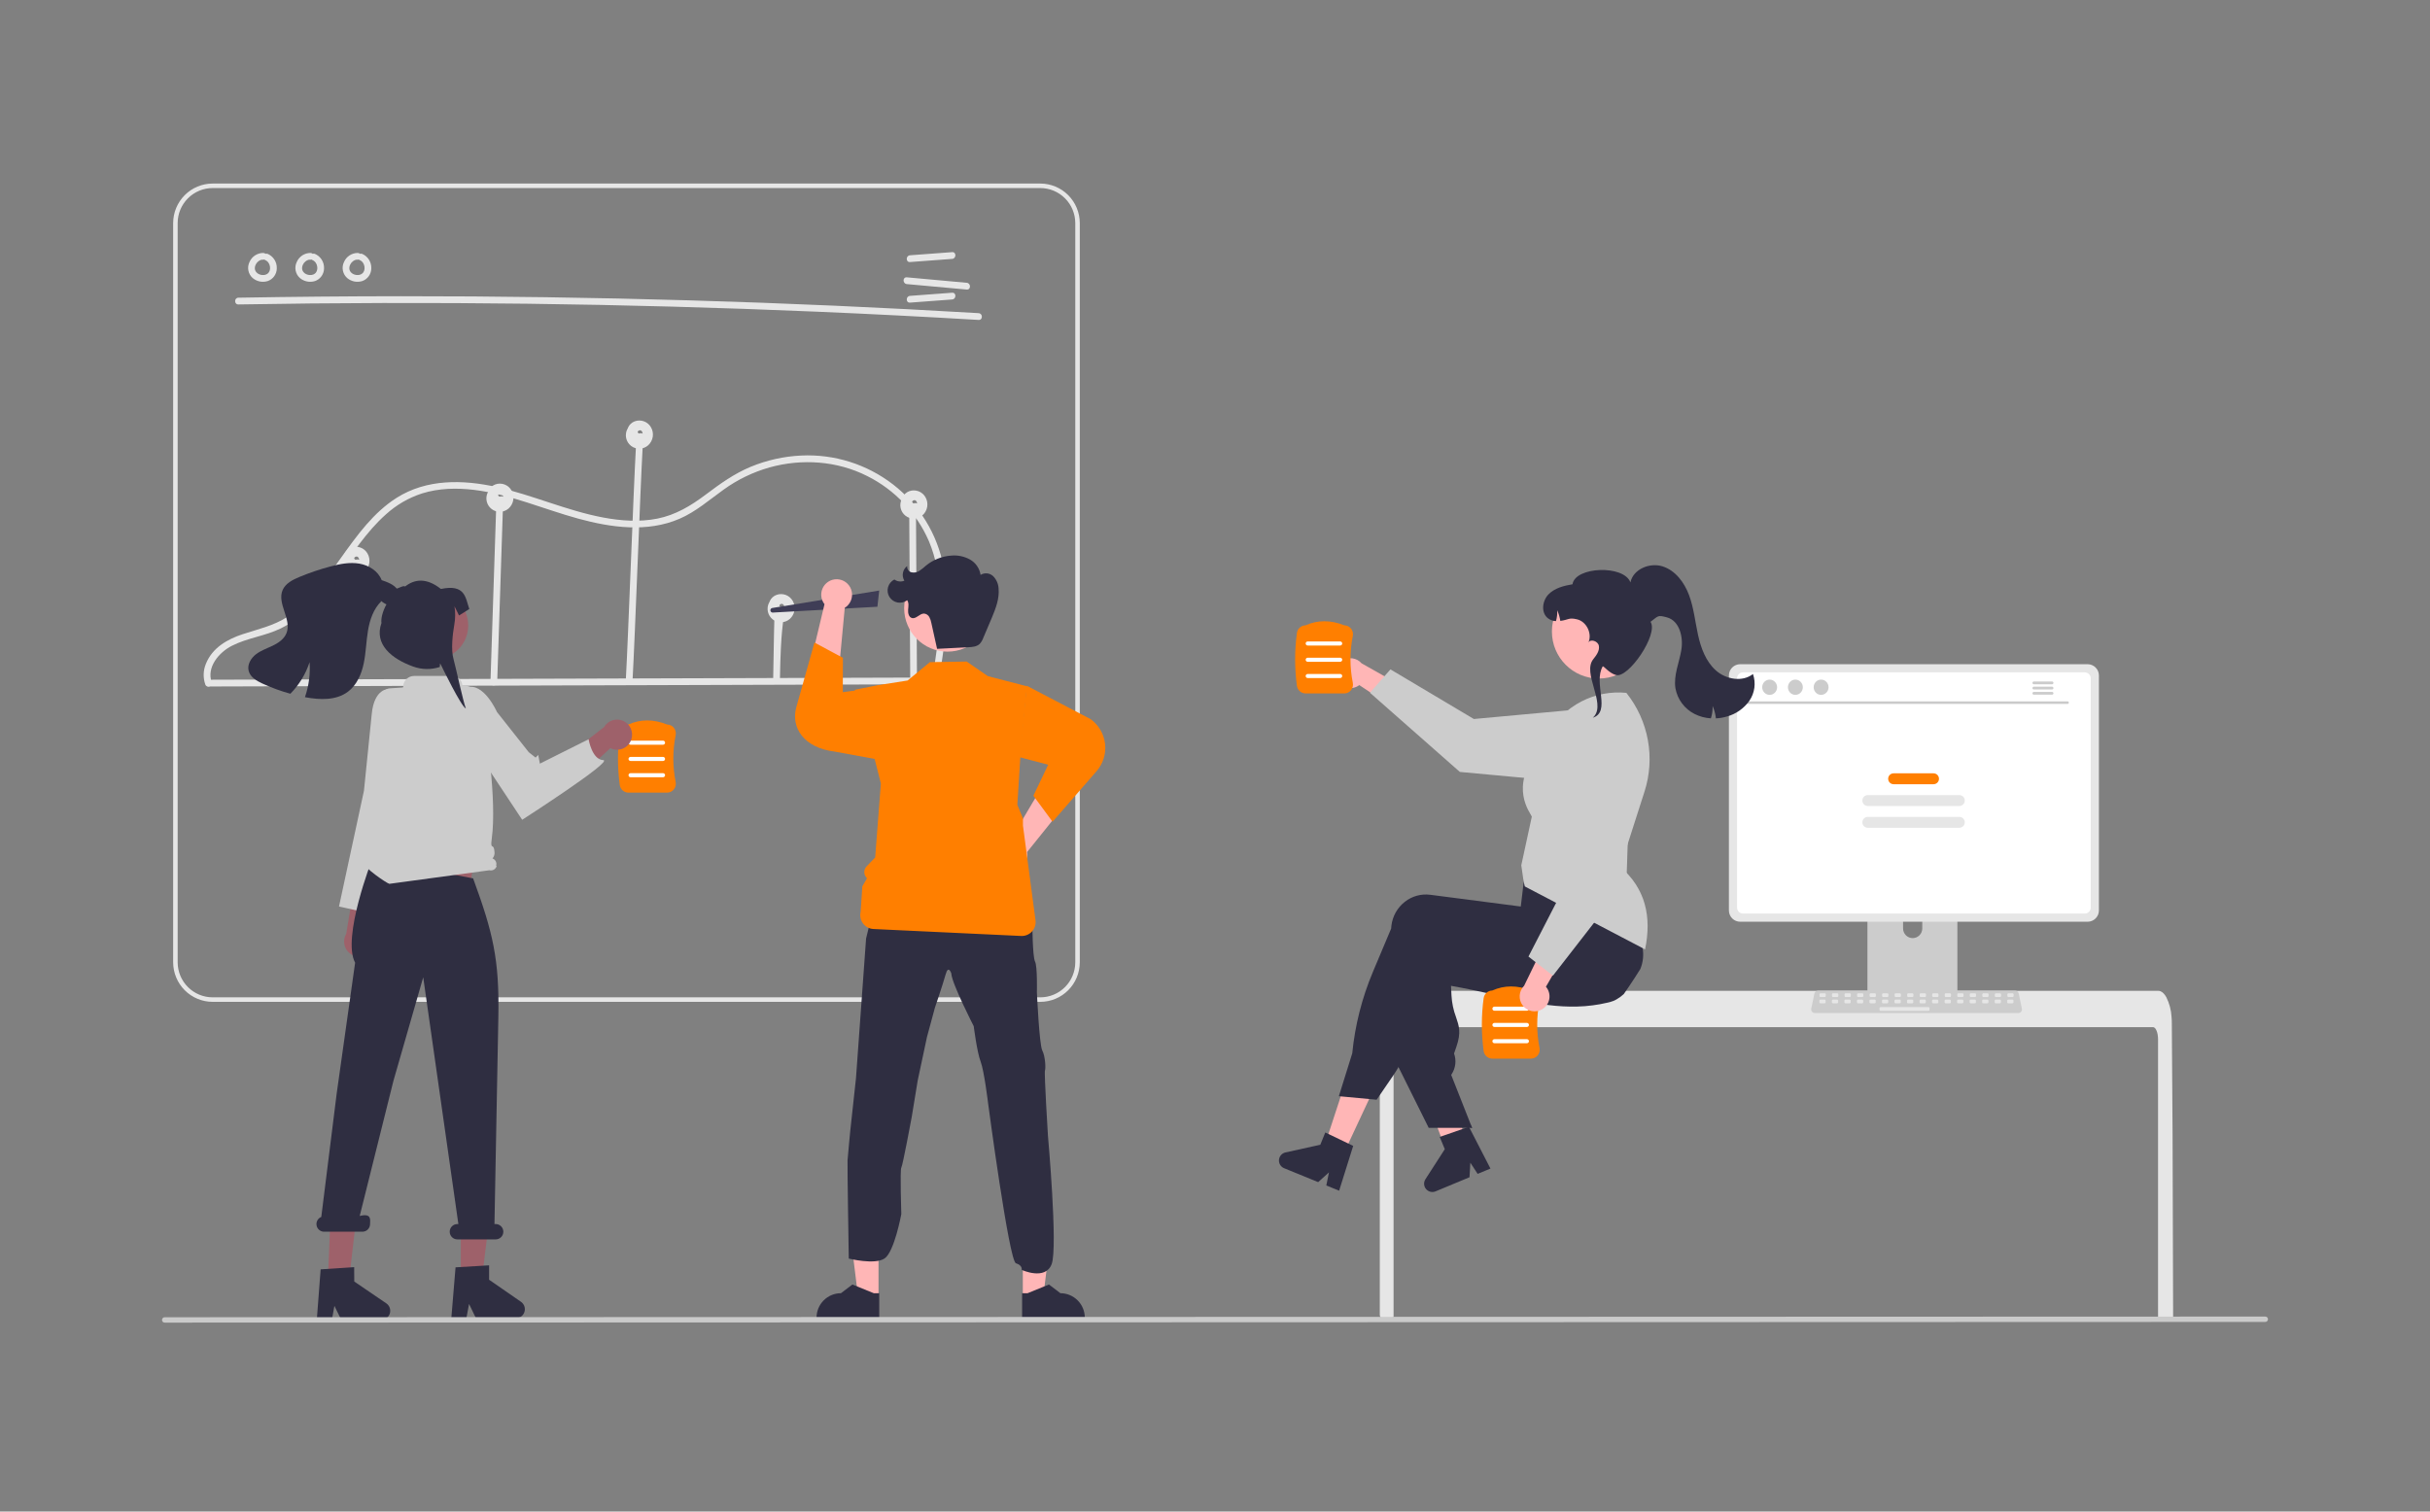 <svg width="450" height="280" viewBox="0 0 450 280" fill="none" xmlns="http://www.w3.org/2000/svg">
<rect x="0" y="0" width="450" height="280" fill="#808080" stroke="none"/>
<g clip-path="url(#clip0_3593_1577)">
<path d="M44.146 56.396C61.993 56.085 79.841 56.041 97.691 56.262C115.539 56.485 133.381 56.976 151.216 57.734C161.224 58.159 171.229 58.669 181.229 59.263C182.032 59.31 182.03 58.057 181.229 58.01C163.411 56.953 145.58 56.162 127.736 55.638C109.895 55.114 92.048 54.859 74.197 54.87C64.179 54.877 54.163 54.968 44.146 55.144C43.343 55.157 43.34 56.41 44.146 56.396Z" fill="#E6E6E6"/>
<path d="M168.518 48.541L176.322 47.959C177.119 47.899 177.126 46.646 176.322 46.706L168.518 47.288C167.721 47.348 167.715 48.601 168.518 48.541Z" fill="#E6E6E6"/>
<path d="M168.518 56.058L176.322 55.475C177.119 55.416 177.126 54.163 176.322 54.223L168.518 54.805C167.721 54.864 167.715 56.118 168.518 56.058Z" fill="#E6E6E6"/>
<path d="M167.931 52.625L179.026 53.635C179.827 53.708 179.822 52.455 179.026 52.383L167.931 51.372C167.13 51.299 167.135 52.553 167.931 52.625Z" fill="#E6E6E6"/>
<path d="M48.761 46.856C48.219 46.853 47.687 47.01 47.233 47.307C46.778 47.605 46.421 48.03 46.206 48.529C45.965 49.018 45.891 49.572 45.995 50.107C46.098 50.642 46.373 51.129 46.779 51.492C47.16 51.817 47.617 52.04 48.107 52.14C48.597 52.239 49.105 52.213 49.582 52.063C50.07 51.892 50.493 51.574 50.794 51.152C51.094 50.73 51.256 50.225 51.258 49.707C51.28 49.132 51.125 48.564 50.813 48.081C50.502 47.597 50.049 47.222 49.517 47.005C49.358 46.962 49.187 46.983 49.043 47.066C48.899 47.147 48.793 47.283 48.749 47.443C48.709 47.603 48.733 47.772 48.814 47.915C48.895 48.059 49.028 48.165 49.185 48.213C49.294 48.256 49.086 48.16 49.187 48.215C49.229 48.238 49.272 48.259 49.313 48.283C49.348 48.304 49.381 48.327 49.415 48.349C49.532 48.425 49.358 48.293 49.433 48.361C49.497 48.421 49.561 48.479 49.62 48.544C49.642 48.569 49.73 48.638 49.662 48.59C49.61 48.553 49.642 48.562 49.662 48.592C49.677 48.614 49.693 48.636 49.708 48.658C49.757 48.732 49.801 48.809 49.841 48.888C49.85 48.907 49.858 48.925 49.867 48.944C49.885 48.978 49.91 48.987 49.869 48.944C49.83 48.903 49.855 48.906 49.869 48.945C49.878 48.971 49.888 48.997 49.897 49.023C49.927 49.107 49.951 49.193 49.971 49.28C49.98 49.321 49.987 49.361 49.995 49.402C50.023 49.546 49.991 49.312 49.998 49.419C50.004 49.508 50.01 49.597 50.009 49.686C50.008 49.727 50.006 49.768 50.003 49.809C50.002 49.829 50 49.85 49.998 49.87C49.992 49.968 49.992 49.834 50.005 49.825C49.977 49.908 49.958 49.995 49.949 50.083C49.938 50.122 49.924 50.16 49.912 50.198C49.868 50.333 49.953 50.125 49.906 50.217C49.868 50.296 49.826 50.372 49.779 50.446C49.758 50.477 49.682 50.547 49.744 50.499C49.812 50.446 49.709 50.537 49.687 50.56C49.658 50.59 49.629 50.619 49.598 50.647C49.578 50.667 49.558 50.685 49.536 50.701C49.532 50.699 49.64 50.629 49.582 50.666C49.508 50.714 49.437 50.764 49.359 50.806C49.35 50.811 49.25 50.857 49.25 50.859C49.246 50.842 49.379 50.812 49.288 50.841C49.269 50.847 49.25 50.855 49.231 50.861C49.148 50.889 49.063 50.912 48.977 50.929C48.957 50.933 48.936 50.935 48.917 50.94C48.852 50.957 48.979 50.93 48.983 50.933C48.935 50.931 48.887 50.935 48.84 50.945C48.752 50.95 48.663 50.95 48.574 50.945C48.553 50.944 48.533 50.942 48.513 50.941C48.465 50.938 48.43 50.904 48.493 50.941C48.542 50.97 48.538 50.949 48.495 50.941C48.475 50.937 48.454 50.934 48.434 50.93C48.346 50.913 48.26 50.892 48.174 50.866C48.128 50.852 48.083 50.836 48.038 50.82C48.018 50.814 47.999 50.807 47.98 50.798C47.98 50.793 48.097 50.854 48.035 50.82C47.957 50.778 47.876 50.743 47.8 50.697C47.76 50.672 47.721 50.645 47.681 50.619C47.663 50.609 47.647 50.597 47.632 50.584C47.633 50.578 47.728 50.667 47.678 50.619C47.615 50.559 47.547 50.504 47.487 50.44C47.473 50.425 47.46 50.41 47.446 50.395L47.433 50.38C47.399 50.338 47.399 50.338 47.431 50.38C47.464 50.39 47.463 50.426 47.431 50.379C47.42 50.362 47.408 50.346 47.397 50.329C47.346 50.257 47.303 50.179 47.268 50.098C47.271 50.095 47.322 50.248 47.283 50.133C47.276 50.111 47.267 50.09 47.26 50.068C47.246 50.024 47.233 49.98 47.222 49.936C47.211 49.892 47.206 49.847 47.195 49.803C47.177 49.729 47.206 49.861 47.202 49.858C47.192 49.848 47.196 49.784 47.196 49.768C47.191 49.67 47.202 49.575 47.203 49.477C47.205 49.401 47.197 49.536 47.196 49.532C47.196 49.509 47.2 49.487 47.208 49.465C47.219 49.414 47.229 49.363 47.243 49.312C47.259 49.253 47.277 49.196 47.298 49.139C47.306 49.117 47.315 49.096 47.322 49.075C47.349 48.996 47.27 49.17 47.313 49.099C47.373 49.002 47.417 48.896 47.48 48.8C47.495 48.777 47.586 48.649 47.538 48.714C47.49 48.778 47.587 48.656 47.606 48.636C47.682 48.55 47.773 48.48 47.852 48.398C47.899 48.349 47.819 48.422 47.814 48.425C47.839 48.408 47.863 48.389 47.888 48.372C47.931 48.342 47.976 48.314 48.021 48.287C48.073 48.257 48.13 48.235 48.18 48.203C48.239 48.165 48.135 48.219 48.133 48.22C48.16 48.207 48.188 48.196 48.217 48.188C48.266 48.171 48.476 48.08 48.52 48.109C48.518 48.107 48.36 48.121 48.488 48.113C48.518 48.111 48.548 48.108 48.578 48.107C48.639 48.105 48.7 48.106 48.761 48.109C48.927 48.108 49.085 48.042 49.202 47.925C49.319 47.807 49.385 47.649 49.386 47.483C49.383 47.318 49.316 47.161 49.199 47.044C49.083 46.927 48.926 46.86 48.761 46.856Z" fill="#E6E6E6"/>
<path d="M57.511 46.856C56.969 46.853 56.437 47.01 55.983 47.307C55.528 47.605 55.171 48.03 54.956 48.529C54.715 49.018 54.641 49.572 54.745 50.107C54.848 50.642 55.123 51.129 55.529 51.492C55.91 51.817 56.367 52.04 56.857 52.14C57.347 52.239 57.855 52.213 58.332 52.063C58.82 51.892 59.243 51.574 59.544 51.152C59.844 50.73 60.006 50.225 60.008 49.707C60.03 49.132 59.875 48.564 59.563 48.081C59.252 47.597 58.799 47.222 58.267 47.005C58.108 46.962 57.937 46.983 57.793 47.066C57.649 47.147 57.543 47.283 57.499 47.443C57.459 47.603 57.483 47.772 57.564 47.915C57.645 48.059 57.778 48.165 57.935 48.213C58.044 48.256 57.836 48.16 57.937 48.215C57.979 48.238 58.022 48.259 58.063 48.283C58.098 48.304 58.131 48.327 58.165 48.349C58.282 48.425 58.108 48.293 58.183 48.361C58.247 48.421 58.311 48.479 58.37 48.544C58.392 48.569 58.48 48.638 58.412 48.59C58.36 48.553 58.392 48.562 58.412 48.592C58.427 48.614 58.443 48.636 58.458 48.658C58.507 48.732 58.551 48.809 58.591 48.888C58.6 48.907 58.608 48.925 58.617 48.944C58.635 48.978 58.66 48.987 58.619 48.944C58.58 48.903 58.605 48.906 58.619 48.945C58.628 48.971 58.638 48.997 58.647 49.023C58.677 49.107 58.701 49.193 58.721 49.28C58.73 49.321 58.737 49.361 58.745 49.402C58.773 49.546 58.741 49.312 58.748 49.419C58.754 49.508 58.76 49.597 58.759 49.686C58.758 49.727 58.756 49.768 58.753 49.809C58.752 49.829 58.75 49.85 58.748 49.87C58.742 49.968 58.742 49.834 58.755 49.825C58.727 49.908 58.708 49.995 58.699 50.083C58.688 50.122 58.674 50.16 58.662 50.198C58.618 50.333 58.703 50.125 58.656 50.217C58.618 50.296 58.576 50.372 58.529 50.446C58.508 50.477 58.432 50.547 58.494 50.499C58.562 50.446 58.459 50.537 58.437 50.56C58.408 50.59 58.379 50.619 58.348 50.647C58.328 50.667 58.308 50.685 58.286 50.701C58.282 50.699 58.39 50.629 58.332 50.666C58.258 50.714 58.187 50.764 58.109 50.806C58.1 50.811 58 50.857 58 50.859C57.996 50.842 58.129 50.812 58.038 50.841C58.019 50.847 58 50.855 57.981 50.861C57.898 50.889 57.813 50.912 57.727 50.929C57.707 50.933 57.686 50.935 57.667 50.94C57.602 50.957 57.729 50.93 57.733 50.933C57.685 50.931 57.637 50.935 57.59 50.945C57.502 50.95 57.413 50.95 57.324 50.945C57.303 50.944 57.283 50.942 57.263 50.941C57.215 50.938 57.18 50.904 57.243 50.941C57.292 50.97 57.288 50.949 57.245 50.941C57.225 50.937 57.204 50.934 57.184 50.93C57.096 50.913 57.01 50.892 56.924 50.866C56.878 50.852 56.833 50.836 56.788 50.82C56.768 50.814 56.749 50.807 56.73 50.798C56.73 50.793 56.847 50.854 56.785 50.82C56.707 50.778 56.626 50.743 56.55 50.697C56.51 50.672 56.471 50.645 56.431 50.619C56.413 50.609 56.397 50.597 56.382 50.584C56.383 50.578 56.478 50.667 56.428 50.619C56.365 50.559 56.297 50.504 56.237 50.44C56.223 50.425 56.21 50.41 56.196 50.395L56.183 50.38C56.149 50.338 56.149 50.338 56.181 50.38C56.214 50.39 56.213 50.426 56.181 50.379C56.17 50.362 56.158 50.346 56.147 50.329C56.096 50.257 56.053 50.179 56.018 50.098C56.021 50.095 56.072 50.248 56.033 50.133C56.026 50.111 56.017 50.09 56.01 50.068C55.996 50.024 55.983 49.98 55.972 49.936C55.961 49.892 55.956 49.847 55.945 49.803C55.927 49.729 55.956 49.861 55.952 49.858C55.942 49.848 55.946 49.784 55.946 49.768C55.941 49.67 55.952 49.575 55.953 49.477C55.955 49.401 55.947 49.536 55.946 49.532C55.946 49.509 55.95 49.487 55.958 49.465C55.969 49.414 55.979 49.363 55.993 49.312C56.009 49.253 56.027 49.196 56.048 49.139C56.056 49.117 56.065 49.096 56.072 49.075C56.099 48.996 56.02 49.17 56.063 49.099C56.123 49.002 56.167 48.896 56.23 48.8C56.245 48.777 56.336 48.649 56.288 48.714C56.24 48.778 56.337 48.656 56.356 48.636C56.432 48.55 56.523 48.48 56.602 48.398C56.649 48.349 56.569 48.422 56.564 48.425C56.589 48.408 56.613 48.389 56.638 48.372C56.681 48.342 56.726 48.314 56.771 48.287C56.823 48.257 56.88 48.235 56.93 48.203C56.989 48.165 56.885 48.219 56.883 48.22C56.91 48.207 56.938 48.196 56.967 48.188C57.016 48.171 57.226 48.08 57.27 48.109C57.268 48.107 57.11 48.121 57.238 48.113C57.268 48.111 57.298 48.108 57.328 48.107C57.389 48.105 57.45 48.106 57.511 48.109C57.677 48.108 57.835 48.042 57.952 47.925C58.069 47.807 58.135 47.649 58.136 47.483C58.133 47.318 58.066 47.161 57.949 47.044C57.833 46.927 57.676 46.86 57.511 46.856Z" fill="#E6E6E6"/>
<path d="M66.261 46.856C65.719 46.853 65.187 47.01 64.733 47.307C64.278 47.605 63.921 48.03 63.706 48.529C63.465 49.018 63.391 49.572 63.495 50.107C63.598 50.642 63.873 51.129 64.279 51.492C64.66 51.817 65.117 52.04 65.607 52.14C66.097 52.239 66.605 52.213 67.082 52.063C67.57 51.892 67.993 51.574 68.294 51.152C68.594 50.73 68.756 50.225 68.758 49.707C68.78 49.132 68.625 48.564 68.313 48.081C68.002 47.597 67.549 47.222 67.017 47.005C66.858 46.962 66.687 46.983 66.543 47.066C66.399 47.147 66.293 47.283 66.249 47.443C66.209 47.603 66.233 47.772 66.314 47.915C66.395 48.059 66.528 48.165 66.685 48.213C66.794 48.256 66.586 48.16 66.687 48.215C66.729 48.238 66.772 48.259 66.813 48.283C66.848 48.304 66.881 48.327 66.915 48.349C67.032 48.425 66.858 48.293 66.933 48.361C66.997 48.421 67.061 48.479 67.12 48.544C67.142 48.569 67.23 48.638 67.162 48.59C67.11 48.553 67.142 48.562 67.162 48.592C67.177 48.614 67.193 48.636 67.208 48.658C67.257 48.732 67.301 48.809 67.341 48.888C67.35 48.907 67.358 48.925 67.368 48.944C67.385 48.978 67.41 48.987 67.369 48.944C67.33 48.903 67.355 48.906 67.369 48.945C67.378 48.971 67.388 48.997 67.397 49.023C67.427 49.107 67.451 49.193 67.471 49.28C67.48 49.321 67.487 49.361 67.495 49.402C67.523 49.546 67.491 49.312 67.498 49.419C67.504 49.508 67.51 49.597 67.509 49.686C67.508 49.727 67.506 49.768 67.503 49.809C67.502 49.829 67.5 49.85 67.498 49.87C67.492 49.968 67.492 49.834 67.505 49.825C67.477 49.908 67.458 49.995 67.449 50.083C67.438 50.122 67.424 50.16 67.412 50.198C67.368 50.333 67.453 50.125 67.406 50.217C67.368 50.296 67.326 50.372 67.279 50.446C67.258 50.477 67.182 50.547 67.244 50.499C67.312 50.446 67.209 50.537 67.186 50.56C67.158 50.59 67.129 50.619 67.098 50.647C67.078 50.667 67.058 50.685 67.036 50.701C67.032 50.699 67.14 50.629 67.082 50.666C67.008 50.714 66.937 50.764 66.859 50.806C66.85 50.811 66.75 50.857 66.75 50.859C66.746 50.842 66.879 50.812 66.788 50.841C66.769 50.847 66.75 50.855 66.731 50.861C66.648 50.889 66.563 50.912 66.477 50.929C66.457 50.933 66.436 50.935 66.417 50.94C66.352 50.957 66.479 50.93 66.483 50.933C66.435 50.931 66.387 50.935 66.34 50.945C66.252 50.95 66.163 50.95 66.074 50.945C66.053 50.944 66.033 50.942 66.013 50.941C65.965 50.938 65.93 50.904 65.993 50.941C66.042 50.97 66.038 50.949 65.995 50.941C65.975 50.937 65.954 50.934 65.934 50.93C65.846 50.913 65.76 50.892 65.674 50.866C65.628 50.852 65.583 50.836 65.538 50.82C65.518 50.814 65.499 50.807 65.48 50.798C65.48 50.793 65.597 50.854 65.535 50.82C65.457 50.778 65.376 50.743 65.3 50.697C65.26 50.672 65.221 50.645 65.181 50.619C65.163 50.609 65.147 50.597 65.132 50.584C65.133 50.578 65.228 50.667 65.178 50.619C65.115 50.559 65.047 50.504 64.987 50.44C64.973 50.425 64.96 50.41 64.946 50.395L64.933 50.38C64.899 50.338 64.899 50.338 64.931 50.38C64.964 50.39 64.963 50.426 64.931 50.379C64.92 50.362 64.908 50.346 64.897 50.329C64.846 50.257 64.803 50.179 64.768 50.098C64.771 50.095 64.822 50.248 64.783 50.133C64.776 50.111 64.767 50.09 64.76 50.068C64.746 50.024 64.733 49.98 64.722 49.936C64.711 49.892 64.706 49.847 64.695 49.803C64.677 49.729 64.706 49.861 64.702 49.858C64.692 49.848 64.696 49.784 64.696 49.768C64.691 49.67 64.702 49.575 64.704 49.477C64.705 49.401 64.697 49.536 64.696 49.532C64.696 49.509 64.7 49.487 64.707 49.465C64.719 49.414 64.729 49.363 64.743 49.312C64.759 49.253 64.777 49.196 64.798 49.139C64.806 49.117 64.815 49.096 64.822 49.075C64.849 48.996 64.77 49.17 64.813 49.099C64.873 49.002 64.917 48.896 64.98 48.8C64.995 48.777 65.086 48.649 65.038 48.714C64.99 48.778 65.087 48.656 65.106 48.636C65.182 48.55 65.273 48.48 65.352 48.398C65.399 48.349 65.319 48.422 65.314 48.425C65.339 48.408 65.363 48.389 65.388 48.372C65.431 48.342 65.476 48.314 65.521 48.287C65.573 48.257 65.63 48.235 65.68 48.203C65.739 48.165 65.635 48.219 65.633 48.22C65.66 48.207 65.688 48.196 65.717 48.188C65.766 48.171 65.976 48.08 66.02 48.109C66.018 48.107 65.86 48.121 65.988 48.113C66.018 48.111 66.048 48.108 66.078 48.107C66.139 48.105 66.2 48.106 66.261 48.109C66.427 48.108 66.585 48.042 66.702 47.925C66.819 47.807 66.885 47.649 66.886 47.483C66.883 47.318 66.816 47.161 66.699 47.044C66.583 46.927 66.426 46.86 66.261 46.856Z" fill="#E6E6E6"/>
<path d="M192.649 185.58H39.377C37.439 185.578 35.581 184.806 34.21 183.432C32.84 182.058 32.069 180.196 32.066 178.253V41.327C32.069 39.385 32.84 37.522 34.21 36.148C35.581 34.775 37.439 34.002 39.377 34H192.649C194.587 34.002 196.445 34.775 197.816 36.148C199.186 37.522 199.957 39.385 199.96 41.327V178.253C199.957 180.196 199.186 182.058 197.816 183.432C196.445 184.806 194.587 185.578 192.649 185.58ZM39.377 34.835C37.66 34.837 36.013 35.522 34.799 36.739C33.585 37.956 32.902 39.606 32.9 41.327V178.253C32.902 179.975 33.585 181.625 34.799 182.842C36.013 184.059 37.66 184.743 39.377 184.745H192.649C194.366 184.743 196.013 184.059 197.227 182.842C198.441 181.625 199.124 179.975 199.126 178.253V41.327C199.124 39.606 198.441 37.956 197.227 36.739C196.013 35.522 194.366 34.837 192.649 34.835H39.377Z" fill="#E6E6E6"/>
<path d="M39.123 127.164L93.024 127L146.649 126.836L176.899 126.744C177.061 126.738 177.215 126.67 177.327 126.553C177.44 126.436 177.503 126.28 177.503 126.118C177.503 125.955 177.44 125.799 177.327 125.682C177.215 125.565 177.061 125.497 176.899 125.491L122.999 125.656L69.373 125.819L39.123 125.911C38.961 125.917 38.808 125.985 38.695 126.102C38.583 126.219 38.52 126.375 38.52 126.538C38.52 126.7 38.583 126.856 38.695 126.973C38.808 127.09 38.961 127.158 39.123 127.164Z" fill="#E6E6E6"/>
<path d="M66.312 126.148L66.646 106.423C66.659 105.617 65.409 105.617 65.396 106.423L65.063 126.148C65.049 126.955 66.299 126.955 66.312 126.148Z" fill="#E6E6E6"/>
<path d="M92.075 126.362L92.887 101.568L93.119 94.484C93.145 93.678 91.895 93.679 91.869 94.484L91.057 119.278L90.825 126.362C90.798 127.168 92.048 127.167 92.075 126.362Z" fill="#E6E6E6"/>
<path d="M117.766 82.732C117.277 91.514 116.37 117.416 115.88 126.198C115.835 127.003 117.085 127.001 117.13 126.198C117.62 117.416 118.526 91.514 119.016 82.732C119.061 81.927 117.811 81.929 117.766 82.732Z" fill="#E6E6E6"/>
<path d="M143.333 117.385L143.18 125.826C143.165 126.632 144.415 126.632 144.43 125.826C144.611 115.857 145.075 116.182 145.126 113.368C145.14 112.562 143.89 112.562 143.876 113.368C143.876 113.368 143.514 107.416 143.333 117.385Z" fill="#E6E6E6"/>
<path d="M168.379 95.213L168.52 118.893L168.561 125.673C168.566 125.836 168.635 125.99 168.751 126.102C168.868 126.215 169.024 126.278 169.186 126.278C169.348 126.278 169.503 126.215 169.62 126.102C169.737 125.99 169.805 125.836 169.811 125.673L169.669 101.993L169.629 95.213C169.623 95.05 169.555 94.896 169.438 94.783C169.322 94.671 169.166 94.607 169.004 94.607C168.842 94.607 168.686 94.671 168.569 94.783C168.453 94.896 168.385 95.05 168.379 95.213Z" fill="#E6E6E6"/>
<path d="M39.224 126.459C38.19 123.61 40.522 120.869 42.918 119.638C45.789 118.162 49.092 117.828 51.993 116.406C56.318 114.285 59.469 110.479 62.272 106.67C65.157 102.749 67.797 98.541 71.464 95.284C73.396 93.529 75.677 92.205 78.158 91.401C81.284 90.423 84.598 90.356 87.828 90.75C94.501 91.564 100.688 94.327 107.127 96.083C113.198 97.738 119.887 98.669 125.845 96.095C128.873 94.787 131.349 92.593 134.008 90.695C136.581 88.838 139.458 87.447 142.51 86.584C148.491 84.917 155.024 85.362 160.593 88.18C165.712 90.738 169.765 95.026 172.037 100.287C174.677 106.609 174.333 113.673 173.471 120.327C173.248 122.046 172.983 123.761 172.714 125.474C172.591 126.263 173.795 126.602 173.92 125.807C174.994 118.946 176.064 111.867 174.728 104.963C173.573 98.934 170.265 93.534 165.425 89.773C160.564 86.002 154.521 84.09 148.381 84.382C145.163 84.531 141.995 85.237 139.018 86.469C135.927 87.75 133.309 89.65 130.651 91.648C127.917 93.703 125.1 95.403 121.706 96.073C118.414 96.723 114.989 96.479 111.712 95.866C104.95 94.599 98.646 91.696 91.941 90.209C85.729 88.831 79.025 88.693 73.462 92.21C69.183 94.916 66.159 99.117 63.258 103.173C60.381 107.194 57.468 111.494 53.262 114.24C50.696 115.916 47.812 116.534 44.942 117.476C42.064 118.421 39.302 120.015 38.128 122.97C37.623 124.187 37.584 125.548 38.019 126.792C38.292 127.544 39.501 127.22 39.224 126.459Z" fill="#E6E6E6"/>
<path d="M65.9 103.695L65.898 103.696L65.903 103.695H65.9Z" fill="#E6E6E6"/>
<path d="M68.066 102.544C67.777 102.031 67.316 101.637 66.765 101.433C66.214 101.229 65.609 101.227 65.056 101.427C64.782 101.528 64.53 101.682 64.316 101.882C64.103 102.082 63.931 102.322 63.811 102.59C63.787 102.646 63.773 102.706 63.754 102.764C63.727 102.808 63.694 102.848 63.67 102.894C63.411 103.411 63.34 104.003 63.469 104.567C63.599 105.131 63.92 105.632 64.379 105.984C64.837 106.336 65.404 106.517 65.981 106.496C66.558 106.474 67.11 106.251 67.541 105.866C67.993 105.456 68.293 104.902 68.388 104.298C68.484 103.693 68.37 103.074 68.066 102.544ZM66.5 103.608C66.506 103.639 66.504 103.668 66.5 103.608ZM66.341 103.245C66.336 103.239 66.335 103.238 66.341 103.245ZM65.64 103.528C65.631 103.513 65.63 103.511 65.64 103.528ZM65.806 103.669C65.846 103.682 65.83 103.679 65.806 103.669ZM65.88 103.704L65.897 103.697C65.893 103.697 65.889 103.696 65.885 103.694L65.886 103.694L65.899 103.696L65.901 103.695L65.894 103.693C65.9 103.693 65.901 103.694 65.901 103.695C65.975 103.661 65.925 103.677 65.882 103.69L65.879 103.69C65.852 103.676 65.823 103.667 65.794 103.662C65.791 103.661 65.788 103.66 65.785 103.658C65.761 103.641 65.64 103.546 65.753 103.645C65.728 103.624 65.704 103.603 65.681 103.579C65.668 103.565 65.655 103.55 65.644 103.534C65.63 103.509 65.615 103.483 65.602 103.457L65.6 103.444C65.598 103.432 65.596 103.427 65.595 103.42C65.596 103.413 65.597 103.405 65.598 103.398C65.606 103.375 65.612 103.352 65.614 103.328L65.618 103.322C65.636 103.297 65.652 103.267 65.669 103.241C65.579 103.379 65.705 103.226 65.714 103.207C65.716 103.203 65.713 103.205 65.714 103.203C65.717 103.201 65.716 103.202 65.721 103.2C65.749 103.183 65.775 103.165 65.804 103.149C65.838 103.13 65.971 103.092 65.833 103.132C65.864 103.123 65.894 103.111 65.926 103.103C65.932 103.101 65.979 103.095 66.004 103.09C66.026 103.09 66.047 103.089 66.05 103.089C66.06 103.089 66.07 103.091 66.081 103.091C66.058 103.094 66.16 103.116 66.19 103.121C66.194 103.124 66.197 103.126 66.203 103.131C66.228 103.15 66.259 103.166 66.286 103.184C66.165 103.105 66.288 103.19 66.311 103.213C66.325 103.227 66.338 103.242 66.351 103.256C66.362 103.27 66.373 103.285 66.383 103.301C66.403 103.337 66.424 103.374 66.445 103.41L66.45 103.419C66.45 103.42 66.45 103.421 66.45 103.422C66.461 103.48 66.477 103.537 66.498 103.593C66.499 103.597 66.5 103.602 66.5 103.607C66.502 103.639 66.505 103.67 66.505 103.702L66.505 103.709C66.408 103.658 66.302 103.632 66.193 103.631C66.085 103.63 65.977 103.655 65.88 103.704Z" fill="#E6E6E6"/>
<path d="M65.903 103.695C65.905 103.696 65.902 103.696 65.902 103.696L65.903 103.695Z" fill="#E6E6E6"/>
<path d="M65.905 103.695L65.902 103.696C65.905 103.696 65.905 103.695 65.905 103.695Z" fill="#E6E6E6"/>
<path d="M92.564 92.004L92.562 92.005L92.567 92.004H92.564Z" fill="#E6E6E6"/>
<path d="M94.73 90.851C94.441 90.339 93.98 89.945 93.429 89.741C92.878 89.536 92.273 89.534 91.721 89.735C91.446 89.835 91.194 89.99 90.981 90.19C90.767 90.389 90.595 90.63 90.475 90.897C90.451 90.954 90.437 91.014 90.418 91.072C90.391 91.116 90.358 91.155 90.334 91.201C90.075 91.719 90.004 92.31 90.133 92.875C90.263 93.439 90.584 93.94 91.043 94.292C91.501 94.644 92.068 94.825 92.645 94.803C93.222 94.782 93.774 94.559 94.205 94.174C94.657 93.763 94.957 93.21 95.052 92.605C95.148 92.001 95.034 91.382 94.73 90.851ZM93.165 91.915C93.17 91.947 93.168 91.976 93.165 91.915ZM93.005 91.552C93 91.546 92.999 91.546 93.005 91.552ZM92.304 91.835C92.295 91.821 92.294 91.818 92.304 91.835ZM92.47 91.976C92.51 91.99 92.494 91.987 92.47 91.976ZM92.544 92.012L92.561 92.004C92.557 92.005 92.553 92.004 92.549 92.002L92.55 92.002L92.563 92.004L92.565 92.002L92.558 92.001C92.564 92.001 92.565 92.001 92.565 92.002C92.639 91.968 92.589 91.985 92.546 91.998L92.543 91.997C92.516 91.984 92.487 91.974 92.458 91.97C92.455 91.968 92.452 91.967 92.449 91.966C92.425 91.948 92.304 91.854 92.417 91.953C92.392 91.931 92.368 91.91 92.345 91.887C92.332 91.873 92.319 91.858 92.308 91.842C92.294 91.816 92.279 91.791 92.266 91.765L92.264 91.751C92.262 91.74 92.26 91.735 92.259 91.728C92.26 91.721 92.261 91.713 92.262 91.706C92.27 91.683 92.275 91.659 92.278 91.636L92.282 91.629C92.3 91.604 92.316 91.575 92.333 91.549C92.243 91.687 92.369 91.534 92.378 91.514C92.38 91.511 92.377 91.513 92.378 91.511C92.381 91.508 92.38 91.51 92.385 91.507C92.413 91.491 92.439 91.472 92.468 91.457C92.502 91.438 92.635 91.4 92.497 91.439C92.528 91.43 92.558 91.419 92.59 91.41C92.596 91.409 92.643 91.403 92.668 91.398C92.69 91.397 92.711 91.397 92.714 91.397C92.724 91.397 92.734 91.398 92.745 91.399C92.722 91.402 92.824 91.424 92.854 91.428C92.859 91.432 92.861 91.434 92.867 91.439C92.892 91.457 92.923 91.474 92.95 91.491C92.83 91.413 92.952 91.498 92.975 91.521C92.989 91.535 93.002 91.549 93.015 91.564C93.026 91.578 93.037 91.593 93.047 91.608C93.067 91.645 93.088 91.681 93.109 91.717L93.114 91.726C93.114 91.728 93.114 91.729 93.114 91.73C93.125 91.788 93.141 91.845 93.162 91.9C93.163 91.905 93.164 91.91 93.164 91.914C93.166 91.946 93.169 91.978 93.169 92.01L93.169 92.016C93.073 91.966 92.966 91.939 92.857 91.939C92.749 91.938 92.641 91.963 92.544 92.012Z" fill="#E6E6E6"/>
<path d="M92.565 92.003L92.562 92.003C92.565 92.004 92.565 92.003 92.565 92.003Z" fill="#E6E6E6"/>
<path d="M92.567 92.003C92.569 92.004 92.566 92.004 92.566 92.004L92.567 92.003Z" fill="#E6E6E6"/>
<path d="M120.558 79.159C120.269 78.646 119.808 78.253 119.257 78.048C118.706 77.844 118.101 77.842 117.549 78.043C117.274 78.143 117.023 78.298 116.809 78.497C116.595 78.697 116.423 78.938 116.303 79.205C116.28 79.262 116.266 79.321 116.246 79.379C116.219 79.423 116.186 79.463 116.162 79.509C115.903 80.026 115.832 80.618 115.962 81.182C116.091 81.746 116.413 82.248 116.871 82.6C117.329 82.952 117.896 83.132 118.473 83.111C119.05 83.089 119.602 82.867 120.033 82.481C120.486 82.071 120.785 81.517 120.88 80.913C120.976 80.309 120.862 79.69 120.558 79.159ZM118.993 80.223C118.998 80.254 118.996 80.283 118.993 80.223ZM118.834 79.86C118.828 79.854 118.827 79.853 118.834 79.86ZM118.132 80.143C118.123 80.128 118.122 80.126 118.132 80.143ZM118.298 80.284C118.338 80.297 118.322 80.295 118.298 80.284ZM118.373 80.32L118.389 80.312C118.385 80.312 118.381 80.311 118.377 80.31L118.378 80.309L118.391 80.311L118.393 80.31L118.386 80.308C118.392 80.308 118.393 80.309 118.393 80.31C118.468 80.276 118.417 80.292 118.374 80.306L118.371 80.305C118.345 80.291 118.316 80.282 118.286 80.277C118.283 80.276 118.28 80.275 118.277 80.273C118.253 80.256 118.133 80.161 118.245 80.261C118.22 80.239 118.196 80.218 118.173 80.195C118.16 80.18 118.147 80.165 118.137 80.149C118.122 80.124 118.108 80.099 118.094 80.073L118.092 80.059C118.09 80.047 118.088 80.043 118.087 80.035C118.088 80.028 118.089 80.021 118.09 80.013C118.098 79.991 118.104 79.967 118.106 79.943L118.111 79.937C118.129 79.912 118.144 79.883 118.161 79.857C118.071 79.995 118.197 79.841 118.206 79.822C118.208 79.819 118.205 79.82 118.206 79.818C118.209 79.816 118.208 79.818 118.213 79.815C118.241 79.798 118.267 79.78 118.296 79.764C118.33 79.745 118.464 79.707 118.325 79.747C118.356 79.738 118.387 79.727 118.418 79.718C118.424 79.717 118.471 79.71 118.496 79.706C118.518 79.705 118.54 79.704 118.542 79.704C118.552 79.704 118.563 79.706 118.573 79.706C118.55 79.709 118.652 79.731 118.682 79.736C118.687 79.74 118.689 79.742 118.695 79.746C118.72 79.765 118.752 79.781 118.779 79.799C118.658 79.721 118.78 79.805 118.803 79.828C118.817 79.842 118.83 79.857 118.843 79.871C118.855 79.885 118.865 79.9 118.875 79.916C118.895 79.952 118.916 79.989 118.937 80.025L118.942 80.034C118.942 80.035 118.942 80.036 118.942 80.038C118.953 80.096 118.969 80.153 118.99 80.208C118.991 80.213 118.992 80.217 118.992 80.222C118.994 80.254 118.997 80.285 118.997 80.317L118.997 80.324C118.901 80.274 118.794 80.247 118.685 80.246C118.577 80.246 118.47 80.271 118.373 80.32Z" fill="#E6E6E6"/>
<path d="M118.393 97.85L118.391 97.851L118.395 97.85H118.393Z" fill="#E6E6E6"/>
<path d="M118.397 97.85L118.395 97.85C118.397 97.85 118.397 97.85 118.397 97.85Z" fill="#E6E6E6"/>
<path d="M118.395 97.849C118.398 97.849 118.395 97.85 118.395 97.85L118.395 97.849Z" fill="#E6E6E6"/>
<path d="M146.804 111.312C146.515 110.8 146.054 110.406 145.503 110.202C144.952 109.997 144.347 109.995 143.795 110.196C143.52 110.296 143.269 110.451 143.055 110.651C142.841 110.85 142.669 111.091 142.55 111.358C142.526 111.415 142.512 111.475 142.492 111.533C142.465 111.577 142.432 111.616 142.408 111.662C142.149 112.18 142.078 112.771 142.208 113.336C142.337 113.9 142.659 114.401 143.117 114.753C143.576 115.105 144.142 115.286 144.719 115.264C145.296 115.243 145.848 115.02 146.279 114.635C146.732 114.224 147.031 113.671 147.126 113.066C147.222 112.462 147.108 111.843 146.804 111.312ZM145.239 112.376C145.244 112.408 145.242 112.437 145.239 112.376ZM145.08 112.013C145.074 112.007 145.073 112.006 145.08 112.013ZM144.378 112.296C144.369 112.282 144.368 112.279 144.378 112.296ZM144.545 112.437C144.584 112.451 144.568 112.448 144.545 112.437ZM144.619 112.473L144.635 112.465C144.631 112.466 144.627 112.465 144.624 112.463L144.624 112.463L144.637 112.464L144.639 112.463L144.632 112.462C144.638 112.461 144.639 112.462 144.639 112.463C144.714 112.429 144.664 112.446 144.62 112.459L144.618 112.458C144.591 112.445 144.562 112.435 144.532 112.431C144.529 112.429 144.526 112.428 144.524 112.426C144.5 112.409 144.379 112.315 144.491 112.414C144.466 112.392 144.442 112.371 144.419 112.348C144.406 112.334 144.394 112.319 144.383 112.303C144.368 112.277 144.354 112.252 144.34 112.226L144.338 112.212C144.336 112.201 144.335 112.196 144.333 112.189C144.334 112.182 144.335 112.174 144.336 112.167C144.344 112.144 144.35 112.12 144.352 112.097L144.357 112.09C144.375 112.065 144.39 112.036 144.408 112.01C144.317 112.148 144.443 111.995 144.452 111.975C144.454 111.972 144.451 111.974 144.452 111.972C144.456 111.969 144.454 111.971 144.459 111.968C144.487 111.952 144.513 111.933 144.542 111.917C144.576 111.899 144.71 111.86 144.571 111.9C144.602 111.891 144.633 111.88 144.665 111.871C144.67 111.87 144.717 111.863 144.742 111.859C144.764 111.858 144.786 111.858 144.788 111.858C144.798 111.858 144.809 111.859 144.819 111.86C144.796 111.863 144.898 111.885 144.928 111.889C144.933 111.893 144.935 111.895 144.941 111.899C144.966 111.918 144.998 111.935 145.025 111.952C144.904 111.874 145.026 111.959 145.049 111.982C145.063 111.996 145.076 112.01 145.089 112.025C145.101 112.039 145.112 112.054 145.121 112.069C145.141 112.106 145.162 112.142 145.183 112.178L145.189 112.187C145.188 112.189 145.188 112.19 145.188 112.191C145.199 112.249 145.215 112.306 145.236 112.361C145.237 112.366 145.238 112.371 145.239 112.375C145.24 112.407 145.243 112.439 145.243 112.471L145.243 112.477C145.147 112.427 145.04 112.4 144.931 112.4C144.823 112.399 144.716 112.424 144.619 112.473Z" fill="#E6E6E6"/>
<path d="M144.639 84.904L144.637 84.905L144.641 84.904H144.639Z" fill="#E6E6E6"/>
<path d="M144.643 84.904L144.641 84.905C144.644 84.905 144.643 84.904 144.643 84.904Z" fill="#E6E6E6"/>
<path d="M144.641 84.904C144.644 84.905 144.641 84.905 144.641 84.905L144.641 84.904Z" fill="#E6E6E6"/>
<path d="M171.386 92.104C171.097 91.591 170.636 91.198 170.085 90.994C169.534 90.789 168.929 90.787 168.377 90.988C168.102 91.088 167.851 91.243 167.637 91.443C167.423 91.642 167.251 91.883 167.132 92.15C167.108 92.207 167.094 92.267 167.074 92.325C167.047 92.369 167.014 92.408 166.99 92.454C166.731 92.972 166.66 93.563 166.79 94.127C166.919 94.692 167.241 95.193 167.699 95.545C168.158 95.897 168.724 96.078 169.301 96.056C169.878 96.035 170.43 95.812 170.861 95.427C171.314 95.016 171.613 94.463 171.708 93.858C171.804 93.254 171.69 92.635 171.386 92.104ZM169.821 93.168C169.826 93.2 169.824 93.229 169.821 93.168ZM169.662 92.805C169.656 92.799 169.656 92.798 169.662 92.805ZM168.96 93.088C168.951 93.074 168.95 93.071 168.96 93.088ZM169.127 93.229C169.166 93.243 169.15 93.24 169.127 93.229ZM169.201 93.265L169.217 93.257C169.213 93.258 169.209 93.257 169.206 93.255L169.206 93.255L169.219 93.257L169.221 93.255L169.214 93.254C169.22 93.253 169.221 93.254 169.221 93.255C169.296 93.221 169.246 93.238 169.202 93.251L169.2 93.25C169.173 93.237 169.144 93.227 169.114 93.223C169.111 93.221 169.108 93.22 169.106 93.218C169.082 93.201 168.961 93.107 169.073 93.206C169.048 93.184 169.024 93.163 169.001 93.14C168.988 93.126 168.976 93.111 168.965 93.095C168.95 93.069 168.936 93.044 168.922 93.018L168.92 93.004C168.918 92.993 168.917 92.988 168.915 92.981C168.916 92.974 168.917 92.966 168.918 92.959C168.926 92.936 168.932 92.912 168.934 92.888L168.939 92.882C168.957 92.857 168.972 92.828 168.99 92.802C168.899 92.94 169.025 92.787 169.034 92.767C169.036 92.764 169.033 92.766 169.034 92.763C169.038 92.761 169.036 92.763 169.041 92.76C169.069 92.744 169.096 92.725 169.124 92.709C169.158 92.691 169.292 92.653 169.153 92.692C169.185 92.683 169.215 92.672 169.247 92.663C169.252 92.662 169.299 92.655 169.324 92.651C169.346 92.65 169.368 92.65 169.37 92.65C169.38 92.65 169.391 92.651 169.401 92.651C169.378 92.655 169.48 92.677 169.51 92.681C169.515 92.685 169.517 92.687 169.523 92.691C169.549 92.71 169.58 92.727 169.607 92.744C169.486 92.666 169.608 92.751 169.631 92.774C169.645 92.787 169.658 92.802 169.671 92.817C169.683 92.831 169.694 92.846 169.703 92.861C169.723 92.897 169.744 92.934 169.765 92.97L169.771 92.979C169.77 92.981 169.77 92.982 169.77 92.983C169.781 93.041 169.797 93.098 169.818 93.153C169.819 93.158 169.82 93.163 169.821 93.167C169.823 93.199 169.825 93.231 169.825 93.263L169.825 93.269C169.729 93.219 169.622 93.192 169.513 93.192C169.405 93.191 169.298 93.216 169.201 93.265Z" fill="#E6E6E6"/>
<path d="M169.217 93.256L169.215 93.257L169.219 93.256H169.217Z" fill="#E6E6E6"/>
<path d="M169.223 93.256C169.226 93.257 169.223 93.257 169.223 93.257L169.223 93.256Z" fill="#E6E6E6"/>
<path d="M169.221 93.256L169.219 93.256C169.222 93.257 169.221 93.256 169.221 93.256Z" fill="#E6E6E6"/>
<path d="M162.482 112.393L143.111 113.472C143.002 113.478 142.894 113.442 142.811 113.371C142.728 113.3 142.675 113.2 142.663 113.091C142.651 112.982 142.681 112.872 142.747 112.785C142.814 112.698 142.911 112.639 143.019 112.622L162.818 109.393L162.482 112.393Z" fill="#3F3D56"/>
<path d="M187.1 155.619L194.4 143.31L199.795 145.864C199.795 145.864 190.499 157.502 190.202 157.837C190.329 158.403 190.282 158.994 190.066 159.532C189.851 160.07 189.477 160.53 188.995 160.85C188.513 161.171 187.946 161.338 187.367 161.328C186.789 161.318 186.227 161.133 185.756 160.796C185.285 160.459 184.928 159.987 184.73 159.442C184.533 158.897 184.505 158.305 184.651 157.744C184.796 157.183 185.109 156.679 185.546 156.3C185.983 155.92 186.525 155.683 187.1 155.619Z" fill="#FFB6B6"/>
<path d="M190.138 127.025L201.965 133.21C202.704 133.744 203.323 134.426 203.784 135.214C204.245 136.001 204.537 136.876 204.642 137.783C204.746 138.69 204.66 139.609 204.39 140.481C204.12 141.353 203.671 142.159 203.073 142.847L194.92 152.221L191.368 147.397L194.106 141.66L188.805 140.259L190.138 127.025Z" fill="#FF7F00"/>
<path d="M156.436 112.594L155.104 126.852L149.137 126.862C149.137 126.862 152.56 112.353 152.684 111.923C152.328 111.466 152.118 110.912 152.083 110.333C152.048 109.754 152.188 109.179 152.487 108.682C152.785 108.185 153.227 107.791 153.753 107.551C154.28 107.311 154.867 107.238 155.437 107.34C156.006 107.441 156.531 107.714 156.943 108.122C157.354 108.53 157.632 109.053 157.74 109.622C157.849 110.192 157.782 110.781 157.549 111.312C157.316 111.842 156.928 112.29 156.436 112.594Z" fill="#FFB6B6"/>
<path d="M168.312 141.75L154.579 139.226C148.795 138.529 146.422 134.715 147.466 130.995L150.824 119.022L156.096 121.855L156.075 128.215L163.455 127.204L168.312 141.75Z" fill="#FF7F00"/>
<path d="M162.69 240.28H158.914L157.117 225.681H162.691L162.69 240.28Z" fill="#FFB6B6"/>
<path d="M162.823 244.228L151.211 244.228V244.081C151.211 242.879 151.687 241.727 152.535 240.877C153.382 240.028 154.532 239.551 155.731 239.55L157.852 237.938L161.81 239.551L162.823 239.551L162.823 244.228Z" fill="#2F2E41"/>
<path d="M189.411 240.28H193.187L194.984 225.681H189.41L189.411 240.28Z" fill="#FFB6B6"/>
<path d="M189.278 244.228L200.89 244.228V244.081C200.89 242.879 200.414 241.727 199.566 240.877C198.718 240.028 197.569 239.551 196.37 239.55L194.249 237.938L190.291 239.551L189.277 239.551L189.278 244.228Z" fill="#2F2E41"/>
<path d="M156.953 214.952C157.008 214.119 157.452 209.512 157.452 209.512L158.514 199.741L160.386 173.843L162.054 167.035L170.314 170.26L177.016 167.04L184.982 169.592L191.185 171.924C191.185 171.924 191.195 172.922 191.243 174.127C191.307 175.706 191.418 177.641 191.684 178.144C192.127 179.033 192.016 183.805 192.016 183.805C192.016 183.805 192.457 193.514 193.012 194.578C193.567 195.643 193.678 197.86 193.511 198.304C193.343 198.749 194.066 210.409 194.066 210.409C194.066 210.409 195.919 231.042 194.756 234.154C193.593 237.265 189.199 235.227 189.199 235.227C189.199 235.227 189.411 234.397 188.136 234.005C186.862 233.614 182.98 204.356 182.98 204.356C182.98 204.356 182.258 198.357 181.594 196.638C180.93 194.919 180.319 190.088 180.319 190.088C180.319 190.088 176.219 182.093 176.166 180.315C176.166 180.315 175.63 178.652 175.123 180.483C174.616 182.314 173.121 186.7 173.121 186.7L171.663 192.087L169.948 200.135L168.838 206.911C168.838 206.911 167.175 215.905 166.91 216.293C166.644 216.682 166.91 224.898 166.91 224.898C166.91 224.898 165.625 231.895 163.809 233.116C161.992 234.338 157.18 233.136 157.18 233.136C157.18 233.136 156.897 215.785 156.953 214.952Z" fill="#2F2E41"/>
<path d="M163.124 145.13L162.069 158.834L160.483 160.479C160.34 160.628 160.229 160.803 160.155 160.996C160.081 161.188 160.047 161.394 160.055 161.6C160.062 161.806 160.111 162.009 160.199 162.195C160.286 162.382 160.41 162.549 160.563 162.687L159.69 164.188L159.381 168.919C159.292 169.287 159.286 169.671 159.363 170.041C159.439 170.412 159.597 170.761 159.824 171.064C160.05 171.367 160.341 171.616 160.675 171.793C161.009 171.97 161.377 172.071 161.755 172.089L189.098 173.376C189.473 173.394 189.847 173.329 190.195 173.185C190.542 173.042 190.854 172.824 191.108 172.547C191.362 172.27 191.552 171.94 191.665 171.581C191.778 171.222 191.811 170.842 191.761 170.469L189.436 152.925V151.613L188.395 149.08L188.93 140.593L190.175 127.122L182.941 125.25L179.019 122.545L172.206 122.654L168.072 126.057L162.559 126.922L158.39 127.753L157.859 128.91L158.921 128.678L162.771 143.728L163.124 145.13Z" fill="#FF7F00"/>
<path d="M175.464 120.709C179.897 120.709 183.49 117.107 183.49 112.664C183.49 108.221 179.897 104.619 175.464 104.619C171.031 104.619 167.438 108.221 167.438 112.664C167.438 117.107 171.031 120.709 175.464 120.709Z" fill="#FFB6B6"/>
<path d="M173.527 120.19L179.326 119.894C180.069 119.856 180.88 119.79 181.421 119.278C181.712 118.961 181.935 118.589 182.078 118.183C182.614 116.935 183.15 115.687 183.673 114.433C184.395 112.698 185.105 110.867 184.921 108.996C184.877 108.142 184.52 107.334 183.917 106.728C183.61 106.436 183.214 106.255 182.793 106.212C182.372 106.169 181.948 106.268 181.588 106.492C181.499 105.9 181.277 105.336 180.938 104.844C180.599 104.351 180.153 103.942 179.634 103.647C178.584 103.066 177.386 102.811 176.192 102.915C174.458 103.027 172.804 103.681 171.461 104.784C171.083 105.134 170.679 105.454 170.254 105.743C170.039 105.887 169.798 105.985 169.545 106.032C169.292 106.079 169.032 106.073 168.781 106.016C168.532 105.95 168.315 105.795 168.172 105.581C168.028 105.367 167.966 105.108 167.998 104.852C167.59 105.158 167.309 105.605 167.212 106.107C167.115 106.609 167.208 107.129 167.473 107.566C167.172 107.692 166.844 107.738 166.52 107.7C166.195 107.661 165.887 107.54 165.623 107.346C165.341 107.487 165.092 107.684 164.89 107.927C164.689 108.17 164.54 108.452 164.454 108.755C164.368 109.059 164.345 109.377 164.389 109.69C164.432 110.002 164.54 110.302 164.706 110.571C164.872 110.839 165.092 111.07 165.352 111.248C165.612 111.426 165.906 111.548 166.216 111.606C166.525 111.663 166.843 111.655 167.15 111.583C167.456 111.51 167.744 111.374 167.995 111.183C168.347 111.677 168.216 112.349 168.17 112.954C168.124 113.56 168.286 114.312 168.869 114.479C169.656 114.705 170.293 113.643 171.112 113.654C171.314 113.671 171.509 113.737 171.679 113.847C171.849 113.957 171.99 114.108 172.089 114.285C172.281 114.642 172.414 115.028 172.479 115.429L173.527 120.158" fill="#2F2E41"/>
<path d="M399.64 192.528C399.64 191.282 399.222 190.271 398.71 190.269H259.002C258.488 190.271 258.073 191.282 258.07 192.528V243.81C258.07 243.926 258.027 244.037 257.95 244.123C257.872 244.209 257.766 244.262 257.651 244.274C257.276 244.31 256.901 244.343 256.526 244.374C256.517 244.374 256.507 244.377 256.498 244.377C256.294 244.395 256.09 244.409 255.886 244.425H255.884C255.779 244.231 255.675 244.035 255.572 243.837C255.538 243.77 255.52 243.696 255.52 243.621V189.597C255.52 189.253 255.533 188.907 255.557 188.565C255.59 188.096 255.648 187.629 255.731 187.166C256.122 185.007 257.008 183.545 258.015 183.54H399.695C399.842 183.541 399.987 183.572 400.122 183.631C400.32 183.718 400.498 183.844 400.648 184C400.852 184.212 401.026 184.451 401.165 184.709C401.743 185.862 402.075 187.123 402.142 188.412C402.142 188.426 402.144 188.439 402.144 188.453C402.176 188.83 402.193 189.213 402.19 189.597L402.223 194.578L402.244 197.548L402.306 206.868L402.329 210.178L402.431 244.158C402.431 244.281 402.383 244.4 402.296 244.487C402.209 244.574 402.091 244.623 401.968 244.623H400.103C399.98 244.623 399.862 244.574 399.775 244.487C399.689 244.4 399.64 244.281 399.64 244.158V192.528Z" fill="#E6E6E6"/>
<path d="M361.676 160.233H346.622C346.409 160.234 346.205 160.319 346.055 160.47C345.904 160.621 345.82 160.826 345.82 161.039V184.875H362.48V161.039C362.48 160.933 362.459 160.829 362.419 160.731C362.379 160.633 362.319 160.544 362.245 160.469C362.17 160.394 362.081 160.335 361.984 160.295C361.886 160.254 361.782 160.233 361.676 160.233ZM354.2 173.777C353.729 173.774 353.278 173.586 352.945 173.252C352.612 172.919 352.424 172.467 352.422 171.995V169.246C352.422 168.773 352.609 168.32 352.943 167.986C353.276 167.652 353.728 167.464 354.2 167.464C354.671 167.464 355.123 167.652 355.457 167.986C355.79 168.32 355.977 168.773 355.977 169.246V171.995C355.975 172.467 355.787 172.919 355.454 173.252C355.121 173.586 354.671 173.774 354.2 173.777Z" fill="#CCCCCC"/>
<path d="M345.77 184.113V186.413C345.77 186.532 345.817 186.646 345.901 186.731C345.985 186.815 346.099 186.862 346.218 186.863H362.084C362.203 186.862 362.317 186.814 362.401 186.73C362.485 186.646 362.532 186.532 362.533 186.413V184.113H345.77Z" fill="#3F3D56"/>
<path d="M386.602 123.035H322.254C321.701 123.036 321.171 123.257 320.78 123.648C320.389 124.04 320.169 124.571 320.168 125.126V168.649C320.169 169.204 320.388 169.735 320.779 170.127C321.17 170.519 321.701 170.739 322.254 170.74H386.602C387.155 170.739 387.685 170.519 388.076 170.127C388.467 169.735 388.687 169.204 388.688 168.649V125.126C388.687 124.571 388.467 124.04 388.076 123.648C387.685 123.257 387.155 123.036 386.602 123.035Z" fill="#E6E6E6"/>
<path d="M386.065 124.545H322.791C322.495 124.546 322.211 124.664 322.002 124.874C321.793 125.084 321.676 125.368 321.676 125.665V168.11C321.676 168.407 321.794 168.691 322.003 168.9C322.212 169.11 322.495 169.228 322.791 169.228H386.065C386.361 169.228 386.644 169.11 386.853 168.9C387.062 168.691 387.18 168.407 387.18 168.11V125.665C387.18 125.368 387.063 125.084 386.854 124.874C386.645 124.664 386.361 124.546 386.065 124.545Z" fill="white"/>
<path d="M373.743 187.662H336.099C335.996 187.662 335.894 187.639 335.801 187.595C335.708 187.55 335.626 187.485 335.561 187.405C335.496 187.325 335.45 187.231 335.426 187.131C335.401 187.031 335.4 186.926 335.421 186.825L336.005 184.044C336.038 183.889 336.124 183.749 336.247 183.649C336.37 183.549 336.524 183.494 336.683 183.493H373.159C373.318 183.494 373.472 183.549 373.595 183.649C373.718 183.749 373.804 183.889 373.837 184.044L374.421 186.825C374.442 186.926 374.441 187.031 374.416 187.131C374.392 187.231 374.346 187.325 374.281 187.405C374.216 187.485 374.134 187.55 374.041 187.595C373.948 187.639 373.846 187.662 373.743 187.662Z" fill="#CCCCCC"/>
<path d="M337.905 183.994H337.153C337.04 183.994 336.949 184.085 336.949 184.198V184.488C336.949 184.6 337.04 184.691 337.153 184.691H337.905C338.018 184.691 338.109 184.6 338.109 184.488V184.198C338.109 184.085 338.018 183.994 337.905 183.994Z" fill="#E6E6E6"/>
<path d="M340.222 183.994H339.469C339.357 183.994 339.266 184.085 339.266 184.198V184.488C339.266 184.6 339.357 184.691 339.469 184.691H340.222C340.334 184.691 340.425 184.6 340.425 184.488V184.198C340.425 184.085 340.334 183.994 340.222 183.994Z" fill="#E6E6E6"/>
<path d="M342.542 183.994H341.789C341.677 183.994 341.586 184.085 341.586 184.198V184.488C341.586 184.6 341.677 184.691 341.789 184.691H342.542C342.654 184.691 342.745 184.6 342.745 184.488V184.198C342.745 184.085 342.654 183.994 342.542 183.994Z" fill="#E6E6E6"/>
<path d="M344.862 183.994H344.11C343.997 183.994 343.906 184.085 343.906 184.198V184.488C343.906 184.6 343.997 184.691 344.11 184.691H344.862C344.975 184.691 345.066 184.6 345.066 184.488V184.198C345.066 184.085 344.975 183.994 344.862 183.994Z" fill="#E6E6E6"/>
<path d="M347.179 183.994H346.426C346.314 183.994 346.223 184.085 346.223 184.198V184.488C346.223 184.6 346.314 184.691 346.426 184.691H347.179C347.291 184.691 347.382 184.6 347.382 184.488V184.198C347.382 184.085 347.291 183.994 347.179 183.994Z" fill="#E6E6E6"/>
<path d="M349.499 183.994H348.746C348.634 183.994 348.543 184.085 348.543 184.198V184.488C348.543 184.6 348.634 184.691 348.746 184.691H349.499C349.611 184.691 349.702 184.6 349.702 184.488V184.198C349.702 184.085 349.611 183.994 349.499 183.994Z" fill="#E6E6E6"/>
<path d="M351.815 183.994H351.063C350.95 183.994 350.859 184.085 350.859 184.198V184.488C350.859 184.6 350.95 184.691 351.063 184.691H351.815C351.928 184.691 352.019 184.6 352.019 184.488V184.198C352.019 184.085 351.928 183.994 351.815 183.994Z" fill="#E6E6E6"/>
<path d="M354.136 183.994H353.383C353.271 183.994 353.18 184.085 353.18 184.198V184.488C353.18 184.6 353.271 184.691 353.383 184.691H354.136C354.248 184.691 354.339 184.6 354.339 184.488V184.198C354.339 184.085 354.248 183.994 354.136 183.994Z" fill="#E6E6E6"/>
<path d="M356.456 183.994H355.703C355.591 183.994 355.5 184.085 355.5 184.198V184.488C355.5 184.6 355.591 184.691 355.703 184.691H356.456C356.568 184.691 356.659 184.6 356.659 184.488V184.198C356.659 184.085 356.568 183.994 356.456 183.994Z" fill="#E6E6E6"/>
<path d="M358.772 183.994H358.02C357.907 183.994 357.816 184.085 357.816 184.198V184.488C357.816 184.6 357.907 184.691 358.02 184.691H358.772C358.885 184.691 358.976 184.6 358.976 184.488V184.198C358.976 184.085 358.885 183.994 358.772 183.994Z" fill="#E6E6E6"/>
<path d="M361.093 183.994H360.34C360.228 183.994 360.137 184.085 360.137 184.198V184.488C360.137 184.6 360.228 184.691 360.34 184.691H361.093C361.205 184.691 361.296 184.6 361.296 184.488V184.198C361.296 184.085 361.205 183.994 361.093 183.994Z" fill="#E6E6E6"/>
<path d="M363.413 183.994H362.66C362.548 183.994 362.457 184.085 362.457 184.198V184.488C362.457 184.6 362.548 184.691 362.66 184.691H363.413C363.525 184.691 363.616 184.6 363.616 184.488V184.198C363.616 184.085 363.525 183.994 363.413 183.994Z" fill="#E6E6E6"/>
<path d="M365.729 183.994H364.977C364.865 183.994 364.773 184.085 364.773 184.198V184.488C364.773 184.6 364.865 184.691 364.977 184.691H365.729C365.842 184.691 365.933 184.6 365.933 184.488V184.198C365.933 184.085 365.842 183.994 365.729 183.994Z" fill="#E6E6E6"/>
<path d="M368.05 183.994H367.297C367.185 183.994 367.094 184.085 367.094 184.198V184.488C367.094 184.6 367.185 184.691 367.297 184.691H368.05C368.162 184.691 368.253 184.6 368.253 184.488V184.198C368.253 184.085 368.162 183.994 368.05 183.994Z" fill="#E6E6E6"/>
<path d="M370.366 183.994H369.614C369.501 183.994 369.41 184.085 369.41 184.198V184.488C369.41 184.6 369.501 184.691 369.614 184.691H370.366C370.479 184.691 370.57 184.6 370.57 184.488V184.198C370.57 184.085 370.479 183.994 370.366 183.994Z" fill="#E6E6E6"/>
<path d="M372.687 183.994H371.934C371.822 183.994 371.73 184.085 371.73 184.198V184.488C371.73 184.6 371.822 184.691 371.934 184.691H372.687C372.799 184.691 372.89 184.6 372.89 184.488V184.198C372.89 184.085 372.799 183.994 372.687 183.994Z" fill="#E6E6E6"/>
<path d="M337.878 185.156H337.125C337.013 185.156 336.922 185.248 336.922 185.36V185.65C336.922 185.762 337.013 185.854 337.125 185.854H337.878C337.99 185.854 338.081 185.762 338.081 185.65V185.36C338.081 185.248 337.99 185.156 337.878 185.156Z" fill="#E6E6E6"/>
<path d="M340.194 185.156H339.442C339.329 185.156 339.238 185.248 339.238 185.36V185.65C339.238 185.762 339.329 185.854 339.442 185.854H340.194C340.307 185.854 340.398 185.762 340.398 185.65V185.36C340.398 185.248 340.307 185.156 340.194 185.156Z" fill="#E6E6E6"/>
<path d="M342.515 185.156H341.762C341.65 185.156 341.559 185.248 341.559 185.36V185.65C341.559 185.762 341.65 185.854 341.762 185.854H342.515C342.627 185.854 342.718 185.762 342.718 185.65V185.36C342.718 185.248 342.627 185.156 342.515 185.156Z" fill="#E6E6E6"/>
<path d="M344.835 185.156H344.082C343.97 185.156 343.879 185.248 343.879 185.36V185.65C343.879 185.762 343.97 185.854 344.082 185.854H344.835C344.947 185.854 345.038 185.762 345.038 185.65V185.36C345.038 185.248 344.947 185.156 344.835 185.156Z" fill="#E6E6E6"/>
<path d="M347.151 185.156H346.399C346.286 185.156 346.195 185.248 346.195 185.36V185.65C346.195 185.762 346.286 185.854 346.399 185.854H347.151C347.264 185.854 347.355 185.762 347.355 185.65V185.36C347.355 185.248 347.264 185.156 347.151 185.156Z" fill="#E6E6E6"/>
<path d="M349.472 185.156H348.719C348.607 185.156 348.516 185.248 348.516 185.36V185.65C348.516 185.762 348.607 185.854 348.719 185.854H349.472C349.584 185.854 349.675 185.762 349.675 185.65V185.36C349.675 185.248 349.584 185.156 349.472 185.156Z" fill="#E6E6E6"/>
<path d="M351.788 185.156H351.035C350.923 185.156 350.832 185.248 350.832 185.36V185.65C350.832 185.762 350.923 185.854 351.035 185.854H351.788C351.9 185.854 351.991 185.762 351.991 185.65V185.36C351.991 185.248 351.9 185.156 351.788 185.156Z" fill="#E6E6E6"/>
<path d="M354.108 185.156H353.356C353.243 185.156 353.152 185.248 353.152 185.36V185.65C353.152 185.762 353.243 185.854 353.356 185.854H354.108C354.221 185.854 354.312 185.762 354.312 185.65V185.36C354.312 185.248 354.221 185.156 354.108 185.156Z" fill="#E6E6E6"/>
<path d="M356.429 185.156H355.676C355.564 185.156 355.473 185.248 355.473 185.36V185.65C355.473 185.762 355.564 185.854 355.676 185.854H356.429C356.541 185.854 356.632 185.762 356.632 185.65V185.36C356.632 185.248 356.541 185.156 356.429 185.156Z" fill="#E6E6E6"/>
<path d="M358.745 185.156H357.992C357.88 185.156 357.789 185.248 357.789 185.36V185.65C357.789 185.762 357.88 185.854 357.992 185.854H358.745C358.857 185.854 358.948 185.762 358.948 185.65V185.36C358.948 185.248 358.857 185.156 358.745 185.156Z" fill="#E6E6E6"/>
<path d="M361.065 185.156H360.313C360.2 185.156 360.109 185.248 360.109 185.36V185.65C360.109 185.762 360.2 185.854 360.313 185.854H361.065C361.178 185.854 361.269 185.762 361.269 185.65V185.36C361.269 185.248 361.178 185.156 361.065 185.156Z" fill="#E6E6E6"/>
<path d="M363.386 185.156H362.633C362.521 185.156 362.43 185.248 362.43 185.36V185.65C362.43 185.762 362.521 185.854 362.633 185.854H363.386C363.498 185.854 363.589 185.762 363.589 185.65V185.36C363.589 185.248 363.498 185.156 363.386 185.156Z" fill="#E6E6E6"/>
<path d="M365.702 185.156H364.949C364.837 185.156 364.746 185.248 364.746 185.36V185.65C364.746 185.762 364.837 185.854 364.949 185.854H365.702C365.814 185.854 365.905 185.762 365.905 185.65V185.36C365.905 185.248 365.814 185.156 365.702 185.156Z" fill="#E6E6E6"/>
<path d="M368.022 185.156H367.27C367.157 185.156 367.066 185.248 367.066 185.36V185.65C367.066 185.762 367.157 185.854 367.27 185.854H368.022C368.135 185.854 368.226 185.762 368.226 185.65V185.36C368.226 185.248 368.135 185.156 368.022 185.156Z" fill="#E6E6E6"/>
<path d="M370.339 185.156H369.586C369.474 185.156 369.383 185.248 369.383 185.36V185.65C369.383 185.762 369.474 185.854 369.586 185.854H370.339C370.451 185.854 370.542 185.762 370.542 185.65V185.36C370.542 185.248 370.451 185.156 370.339 185.156Z" fill="#E6E6E6"/>
<path d="M372.659 185.156H371.906C371.794 185.156 371.703 185.248 371.703 185.36V185.65C371.703 185.762 371.794 185.854 371.906 185.854H372.659C372.771 185.854 372.863 185.762 372.863 185.65V185.36C372.863 185.248 372.771 185.156 372.659 185.156Z" fill="#E6E6E6"/>
<path d="M357.123 186.551H348.254C348.142 186.551 348.051 186.642 348.051 186.755V187.044C348.051 187.157 348.142 187.248 348.254 187.248H357.123C357.235 187.248 357.326 187.157 357.326 187.044V186.755C357.326 186.642 357.235 186.551 357.123 186.551Z" fill="#E6E6E6"/>
<path d="M382.885 130.393H323.679C323.618 130.392 323.559 130.366 323.516 130.322C323.473 130.278 323.449 130.219 323.449 130.157C323.449 130.095 323.473 130.036 323.516 129.992C323.559 129.948 323.618 129.922 323.679 129.921H382.885C382.946 129.922 383.005 129.948 383.048 129.992C383.091 130.036 383.115 130.095 383.115 130.157C383.115 130.219 383.091 130.278 383.048 130.322C383.005 130.366 382.946 130.392 382.885 130.393Z" fill="#CACACA"/>
<path d="M327.712 128.716C328.474 128.716 329.092 128.083 329.092 127.303C329.092 126.522 328.474 125.889 327.712 125.889C326.95 125.889 326.332 126.522 326.332 127.303C326.332 128.083 326.95 128.716 327.712 128.716Z" fill="#CCCCCC"/>
<path d="M332.477 128.716C333.24 128.716 333.857 128.083 333.857 127.303C333.857 126.522 333.24 125.889 332.477 125.889C331.715 125.889 331.098 126.522 331.098 127.303C331.098 128.083 331.715 128.716 332.477 128.716Z" fill="#CCCCCC"/>
<path d="M337.243 128.716C338.005 128.716 338.623 128.083 338.623 127.303C338.623 126.522 338.005 125.889 337.243 125.889C336.481 125.889 335.863 126.522 335.863 127.303C335.863 128.083 336.481 128.716 337.243 128.716Z" fill="#CCCCCC"/>
<path d="M380.016 126.239H376.63C376.563 126.241 376.499 126.268 376.452 126.316C376.405 126.364 376.379 126.429 376.379 126.496C376.379 126.564 376.405 126.628 376.452 126.676C376.499 126.724 376.563 126.752 376.63 126.753H380.016C380.083 126.752 380.147 126.724 380.194 126.676C380.241 126.628 380.268 126.564 380.268 126.496C380.268 126.429 380.241 126.364 380.194 126.316C380.147 126.268 380.083 126.241 380.016 126.239Z" fill="#CCCCCC"/>
<path d="M380.016 127.203H376.63C376.563 127.204 376.499 127.232 376.452 127.28C376.405 127.328 376.379 127.393 376.379 127.46C376.379 127.527 376.405 127.592 376.452 127.64C376.499 127.688 376.563 127.716 376.63 127.717H380.016C380.083 127.716 380.147 127.688 380.194 127.64C380.241 127.592 380.267 127.527 380.267 127.46C380.267 127.393 380.241 127.328 380.194 127.28C380.147 127.232 380.083 127.204 380.016 127.203Z" fill="#CCCCCC"/>
<path d="M380.016 128.167H376.63C376.563 128.168 376.499 128.196 376.452 128.244C376.405 128.292 376.379 128.357 376.379 128.424C376.379 128.491 376.405 128.556 376.452 128.604C376.499 128.652 376.563 128.68 376.63 128.681H380.016C380.083 128.68 380.147 128.652 380.194 128.604C380.241 128.556 380.268 128.491 380.268 128.424C380.268 128.357 380.241 128.292 380.194 128.244C380.147 128.196 380.083 128.168 380.016 128.167Z" fill="#CCCCCC"/>
<path d="M358.064 143.25H350.666C350.111 143.25 349.66 143.702 349.66 144.258C349.66 144.815 350.111 145.267 350.666 145.267H358.064C358.62 145.267 359.07 144.815 359.07 144.258C359.07 143.702 358.62 143.25 358.064 143.25Z" fill="#FF7F00"/>
<path d="M362.841 147.284H345.885C345.329 147.284 344.879 147.736 344.879 148.293C344.879 148.85 345.329 149.301 345.885 149.301H362.841C363.397 149.301 363.847 148.85 363.847 148.293C363.847 147.736 363.397 147.284 362.841 147.284Z" fill="#E6E6E6"/>
<path d="M362.841 151.318H345.885C345.329 151.318 344.879 151.77 344.879 152.327C344.879 152.884 345.329 153.335 345.885 153.335H362.841C363.397 153.335 363.847 152.884 363.847 152.327C363.847 151.77 363.397 151.318 362.841 151.318Z" fill="#E6E6E6"/>
<path d="M248.606 214.163L245.195 212.527L249.88 198.239L254.914 200.652L248.606 214.163Z" fill="#FFB6B6"/>
<path d="M271.471 211.858C271.223 212.014 270.975 212.167 270.725 212.32C270.226 212.627 269.722 212.928 269.219 213.224C268.966 213.372 268.71 213.521 268.457 213.666V213.674L268.442 213.676L268.437 213.679L268.052 213.774L267.498 212.308L267.242 211.632L266.882 210.676L266.22 208.926L262.738 199.71L268.152 198.372L268.355 199.203H268.357L268.457 199.615L270.349 207.303L270.735 208.875L270.747 208.923L270.98 209.862L271.18 210.676L271.403 211.585L271.471 211.858Z" fill="#FFB6B6"/>
<path d="M303.765 179.497C303.422 180.05 303.071 180.6 302.718 181.145C302.062 182.159 301.388 183.158 300.696 184.143C300.696 184.145 300.694 184.145 300.691 184.148C300.288 184.522 299.842 184.848 299.364 185.119C299.344 185.134 299.321 185.144 299.301 185.157C298.949 185.352 298.573 185.503 298.184 185.606C298.044 185.642 297.901 185.677 297.76 185.712C297.254 185.832 296.753 185.935 296.255 186.026C295.368 186.184 294.491 186.297 293.62 186.367C293.549 186.375 293.479 186.38 293.409 186.385C289.824 186.648 286.335 186.224 282.692 185.529C280.894 185.187 279.057 184.778 277.156 184.353C276.535 184.213 275.911 184.075 275.28 183.937C275.232 183.927 275.182 183.914 275.132 183.904C274.23 183.706 273.313 183.51 272.374 183.316C271.191 183.073 269.971 182.837 268.704 182.613L268.794 184.404C268.869 185.781 269.155 187.138 269.641 188.429C270.182 190.016 270.61 191.271 269.706 193.885L269.27 195.15C269.496 195.779 269.573 196.451 269.497 197.115C269.42 197.778 269.19 198.415 268.827 198.975L268.739 199.108L272.374 208.325L272.609 208.923H270.748L268.458 208.925H264.578L258.979 197.666L258.711 197.129V197.101L259.29 175.465C259.297 175.274 259.312 175.081 259.337 174.89C259.439 174.022 259.713 173.184 260.142 172.423C260.57 171.663 261.146 170.996 261.835 170.461C262.495 169.943 263.251 169.563 264.059 169.341C264.867 169.12 265.711 169.062 266.542 169.17L268.458 169.418L272.374 169.926L275.132 170.285L275.187 170.292L283.321 171.347L283.905 168.961L284.012 168.921L287.437 167.663L299.281 163.312L299.311 163.302L300.09 163.016L300.183 163.166C300.21 163.211 300.238 163.257 300.263 163.302C301.033 164.686 301.66 166.144 302.134 167.656C302.932 170.125 303.588 172.637 304.101 175.181C304.123 175.292 304.143 175.392 304.161 175.482L304.168 175.51C304.176 175.553 304.181 175.58 304.184 175.588C304.418 176.904 304.273 178.261 303.765 179.497Z" fill="#2F2E41"/>
<path d="M304.265 171.524C304.227 171.363 304.18 171.2 304.129 171.042C303.732 169.844 303.268 168.668 302.742 167.521C302.15 166.216 301.441 164.817 300.597 163.303C300.189 162.57 299.75 161.807 299.28 161.015C299.044 160.619 298.799 160.214 298.546 159.803C298.536 159.784 298.525 159.765 298.513 159.747L298.44 159.627L286.721 161.199L282.358 161.784L282.097 163.963L282.034 164.503C282.032 164.503 282.032 164.503 282.034 164.506L281.859 165.977V165.98L281.626 167.923L281.606 167.921L275.13 167.079L268.457 166.213L264.872 165.749C264.041 165.64 263.197 165.698 262.389 165.92C261.581 166.141 260.825 166.522 260.165 167.039C259.476 167.574 258.901 168.242 258.472 169.002C258.043 169.763 257.77 170.601 257.667 171.469C257.645 171.644 257.63 171.825 257.622 172.003L254.24 180.036C252.217 184.84 250.928 189.922 250.418 195.111L247.938 203.058L248.291 203.091L253.546 203.581L254.934 203.711L257.99 199.239C258.339 198.73 258.669 198.205 258.977 197.668C259.485 196.79 259.936 195.881 260.328 194.946L266.939 179.177C267.45 179.265 267.956 179.349 268.457 179.428C270.774 179.805 272.999 180.112 275.13 180.35C282.062 181.126 288.064 181.186 293.408 180.528C294.908 180.345 296.359 180.104 297.759 179.805C298.273 179.697 298.779 179.58 299.28 179.456C299.397 179.428 299.513 179.401 299.628 179.37C300.663 179.103 301.615 178.579 302.396 177.847C303.177 177.116 303.763 176.199 304.099 175.182C304.501 174.003 304.558 172.734 304.265 171.524Z" fill="#2F2E41"/>
<path d="M249.693 211.829L246.003 210.056L245.425 209.777L244.5 212.052L238.047 213.476C237.728 213.546 237.44 213.717 237.224 213.963C237.009 214.209 236.877 214.517 236.849 214.844C236.821 215.17 236.898 215.496 237.069 215.776C237.239 216.055 237.494 216.272 237.797 216.396L244.102 218.975L246.104 217.17L245.612 219.593L247.987 220.564L250.59 212.261L249.693 211.829Z" fill="#2F2E41"/>
<path d="M272.371 208.325L272.607 208.923H272.371V208.325Z" fill="#2F2E41"/>
<path d="M271.088 209.05L267.221 210.393L266.614 210.603L267.555 212.871L263.969 218.434C263.791 218.709 263.706 219.034 263.725 219.36C263.745 219.687 263.868 219.999 264.078 220.251C264.287 220.502 264.571 220.68 264.888 220.758C265.205 220.837 265.539 220.811 265.84 220.686L272.131 218.071L272.286 215.377L273.638 217.445L276.008 216.461L272.028 208.725L271.088 209.05Z" fill="#2F2E41"/>
<path d="M247.618 125.971C247.801 126.329 248.06 126.642 248.378 126.889C248.695 127.136 249.062 127.309 249.454 127.398C249.845 127.487 250.251 127.489 250.644 127.404C251.036 127.318 251.405 127.148 251.724 126.904L259.855 132.314L259.87 127.231L252.147 122.873C251.703 122.362 251.087 122.032 250.417 121.946C249.746 121.86 249.068 122.023 248.509 122.405C247.951 122.787 247.552 123.361 247.388 124.018C247.223 124.675 247.305 125.37 247.618 125.971Z" fill="#FFB6B6"/>
<path d="M253.695 128.321L257.489 123.995L272.934 133.186L293.409 131.306C294.421 131.213 295.441 131.345 296.396 131.692C297.352 132.038 298.22 132.592 298.938 133.312C299.656 134.033 300.207 134.903 300.552 135.862C300.897 136.82 301.028 137.842 300.934 138.857C300.763 140.688 299.874 142.377 298.461 143.553C297.049 144.728 295.23 145.295 293.402 145.127L270.342 142.988L253.695 128.321Z" fill="#CCCCCC"/>
<path d="M301.213 128.387L301.177 128.342C298.297 128.057 295.396 128.616 292.826 129.951C290.256 131.285 288.128 133.338 286.699 135.861L284.961 138.929C279.341 145.816 283.425 150.566 283.67 151.272L281.719 160.288L282.156 163.306L282.374 164.202L304.644 175.865C305.912 169.759 304.686 164.556 300.067 160.581L304.536 146.644C305.527 143.562 305.742 140.282 305.162 137.097C304.582 133.911 303.225 130.919 301.213 128.387Z" fill="#CCCCCC"/>
<path d="M283.506 196.1H276.363C275.97 196.1 275.591 195.958 275.294 195.699C274.998 195.441 274.804 195.084 274.749 194.694C274.308 191.441 274.308 188.143 274.749 184.89C274.803 184.504 274.993 184.151 275.284 183.894C275.575 183.636 275.948 183.491 276.336 183.484C278.583 182.474 281.004 182.474 283.531 183.484C283.766 183.487 283.998 183.542 284.21 183.644C284.422 183.747 284.609 183.894 284.758 184.077C284.914 184.267 285.025 184.489 285.084 184.728C285.143 184.966 285.148 185.215 285.099 185.456C284.525 188.318 284.525 191.266 285.099 194.128C285.148 194.369 285.143 194.617 285.084 194.856C285.025 195.094 284.914 195.317 284.758 195.507C284.607 195.693 284.416 195.842 284.199 195.945C283.983 196.048 283.746 196.101 283.506 196.1Z" fill="#FF7F00"/>
<path d="M282.759 187.222H276.746C276.697 187.222 276.647 187.213 276.601 187.194C276.555 187.176 276.514 187.148 276.478 187.113C276.443 187.078 276.415 187.036 276.396 186.99C276.377 186.944 276.367 186.895 276.367 186.845C276.367 186.796 276.377 186.746 276.396 186.7C276.415 186.655 276.443 186.613 276.478 186.578C276.514 186.543 276.555 186.515 276.601 186.496C276.647 186.478 276.697 186.468 276.746 186.469H282.759C282.808 186.468 282.857 186.478 282.903 186.496C282.949 186.515 282.991 186.543 283.026 186.578C283.062 186.613 283.09 186.655 283.109 186.7C283.128 186.746 283.138 186.796 283.138 186.845C283.138 186.895 283.128 186.944 283.109 186.99C283.09 187.036 283.062 187.078 283.026 187.113C282.991 187.148 282.949 187.176 282.903 187.194C282.857 187.213 282.808 187.222 282.759 187.222Z" fill="white"/>
<path d="M282.759 190.235H276.746C276.697 190.235 276.647 190.226 276.601 190.207C276.555 190.188 276.514 190.161 276.478 190.126C276.443 190.091 276.415 190.049 276.396 190.003C276.377 189.957 276.367 189.908 276.367 189.858C276.367 189.808 276.377 189.759 276.396 189.713C276.415 189.667 276.443 189.626 276.478 189.591C276.514 189.556 276.555 189.528 276.601 189.509C276.647 189.49 276.697 189.481 276.746 189.481H282.759C282.808 189.481 282.857 189.49 282.903 189.509C282.949 189.528 282.991 189.556 283.026 189.591C283.062 189.626 283.09 189.667 283.109 189.713C283.128 189.759 283.138 189.808 283.138 189.858C283.138 189.908 283.128 189.957 283.109 190.003C283.09 190.049 283.062 190.091 283.026 190.126C282.991 190.161 282.949 190.188 282.903 190.207C282.857 190.226 282.808 190.235 282.759 190.235Z" fill="white"/>
<path d="M282.759 193.247H276.746C276.697 193.248 276.648 193.239 276.602 193.22C276.556 193.201 276.514 193.173 276.479 193.138C276.443 193.103 276.415 193.062 276.396 193.016C276.377 192.97 276.367 192.921 276.367 192.871C276.367 192.821 276.377 192.772 276.396 192.726C276.415 192.68 276.443 192.638 276.479 192.603C276.514 192.568 276.556 192.541 276.602 192.522C276.648 192.503 276.697 192.494 276.746 192.494H282.759C282.808 192.494 282.858 192.503 282.904 192.522C282.95 192.541 282.991 192.568 283.027 192.603C283.062 192.638 283.09 192.68 283.109 192.726C283.128 192.772 283.138 192.821 283.138 192.871C283.138 192.921 283.128 192.97 283.109 193.016C283.09 193.062 283.062 193.103 283.027 193.138C282.991 193.173 282.95 193.201 282.904 193.22C282.858 193.239 282.808 193.248 282.759 193.247Z" fill="white"/>
<path d="M248.928 128.453H241.785C241.392 128.452 241.013 128.31 240.716 128.052C240.419 127.793 240.226 127.437 240.171 127.047C239.73 123.793 239.73 120.495 240.171 117.242C240.225 116.857 240.415 116.504 240.706 116.246C240.997 115.989 241.37 115.843 241.758 115.836C244.005 114.827 246.426 114.827 248.953 115.836C249.188 115.839 249.42 115.894 249.632 115.997C249.844 116.099 250.031 116.247 250.18 116.43C250.336 116.62 250.447 116.842 250.506 117.08C250.565 117.319 250.57 117.568 250.521 117.808C249.947 120.67 249.947 123.618 250.521 126.481C250.57 126.721 250.565 126.97 250.506 127.208C250.447 127.447 250.336 127.669 250.18 127.859C250.029 128.045 249.838 128.195 249.621 128.298C249.405 128.4 249.168 128.453 248.928 128.453Z" fill="#FF7F00"/>
<path d="M248.18 119.575H242.168C242.119 119.575 242.069 119.566 242.023 119.547C241.977 119.528 241.936 119.5 241.9 119.465C241.865 119.43 241.837 119.389 241.818 119.343C241.799 119.297 241.789 119.248 241.789 119.198C241.789 119.148 241.799 119.099 241.818 119.053C241.837 119.007 241.865 118.965 241.9 118.93C241.936 118.895 241.977 118.868 242.023 118.849C242.069 118.83 242.119 118.821 242.168 118.821H248.18C248.23 118.821 248.279 118.83 248.325 118.849C248.371 118.868 248.413 118.895 248.448 118.93C248.483 118.965 248.511 119.007 248.531 119.053C248.55 119.099 248.559 119.148 248.559 119.198C248.559 119.248 248.55 119.297 248.531 119.343C248.511 119.389 248.483 119.43 248.448 119.465C248.413 119.5 248.371 119.528 248.325 119.547C248.279 119.566 248.23 119.575 248.18 119.575Z" fill="white"/>
<path d="M248.18 122.587H242.168C242.119 122.588 242.069 122.578 242.023 122.56C241.977 122.541 241.936 122.513 241.9 122.478C241.865 122.443 241.837 122.401 241.818 122.356C241.799 122.31 241.789 122.26 241.789 122.211C241.789 122.161 241.799 122.112 241.818 122.066C241.837 122.02 241.865 121.978 241.9 121.943C241.936 121.908 241.977 121.88 242.023 121.862C242.069 121.843 242.119 121.834 242.168 121.834H248.18C248.23 121.834 248.279 121.843 248.325 121.862C248.371 121.88 248.413 121.908 248.448 121.943C248.483 121.978 248.511 122.02 248.531 122.066C248.55 122.112 248.559 122.161 248.559 122.211C248.559 122.26 248.55 122.31 248.531 122.356C248.511 122.401 248.483 122.443 248.448 122.478C248.413 122.513 248.371 122.541 248.325 122.56C248.279 122.578 248.23 122.588 248.18 122.587Z" fill="white"/>
<path d="M248.181 125.6H242.168C242.119 125.6 242.069 125.591 242.023 125.572C241.977 125.554 241.936 125.526 241.9 125.491C241.865 125.456 241.837 125.414 241.818 125.368C241.799 125.322 241.789 125.273 241.789 125.223C241.789 125.174 241.799 125.124 241.818 125.078C241.837 125.032 241.865 124.991 241.9 124.956C241.936 124.921 241.977 124.893 242.023 124.874C242.069 124.856 242.119 124.846 242.168 124.847H248.181C248.23 124.846 248.28 124.856 248.326 124.874C248.372 124.893 248.413 124.921 248.449 124.956C248.484 124.991 248.512 125.032 248.531 125.078C248.55 125.124 248.56 125.174 248.56 125.223C248.56 125.273 248.55 125.322 248.531 125.368C248.512 125.414 248.484 125.456 248.449 125.491C248.413 125.526 248.372 125.554 248.326 125.572C248.28 125.591 248.23 125.6 248.181 125.6Z" fill="white"/>
<path d="M123.53 146.826H116.387C115.994 146.825 115.614 146.683 115.318 146.425C115.021 146.167 114.827 145.81 114.772 145.42C114.331 142.167 114.331 138.868 114.772 135.615C114.827 135.23 115.016 134.877 115.307 134.619C115.598 134.362 115.971 134.216 116.359 134.209C118.607 133.2 121.027 133.2 123.554 134.209C123.79 134.212 124.022 134.267 124.234 134.37C124.446 134.472 124.633 134.62 124.782 134.803C124.937 134.993 125.048 135.215 125.107 135.453C125.166 135.692 125.171 135.941 125.122 136.181C124.549 139.043 124.549 141.991 125.122 144.854C125.171 145.094 125.166 145.343 125.107 145.582C125.048 145.82 124.937 146.042 124.782 146.232C124.63 146.418 124.439 146.568 124.223 146.671C124.006 146.773 123.769 146.826 123.53 146.826Z" fill="#FF7F00"/>
<path d="M122.782 137.948H116.77C116.72 137.948 116.671 137.939 116.625 137.92C116.579 137.901 116.537 137.874 116.502 137.838C116.467 137.803 116.439 137.762 116.42 137.716C116.4 137.67 116.391 137.621 116.391 137.571C116.391 137.521 116.4 137.472 116.42 137.426C116.439 137.38 116.467 137.339 116.502 137.303C116.537 137.268 116.579 137.241 116.625 137.222C116.671 137.203 116.72 137.194 116.77 137.194H122.782C122.832 137.194 122.881 137.203 122.927 137.222C122.973 137.241 123.015 137.268 123.05 137.303C123.085 137.339 123.113 137.38 123.132 137.426C123.151 137.472 123.161 137.521 123.161 137.571C123.161 137.621 123.151 137.67 123.132 137.716C123.113 137.762 123.085 137.803 123.05 137.838C123.015 137.874 122.973 137.901 122.927 137.92C122.881 137.939 122.832 137.948 122.782 137.948Z" fill="white"/>
<path d="M122.782 140.96H116.77C116.72 140.961 116.671 140.951 116.625 140.933C116.579 140.914 116.537 140.886 116.502 140.851C116.467 140.816 116.439 140.775 116.42 140.729C116.4 140.683 116.391 140.633 116.391 140.584C116.391 140.534 116.4 140.485 116.42 140.439C116.439 140.393 116.467 140.351 116.502 140.316C116.537 140.281 116.579 140.253 116.625 140.235C116.671 140.216 116.72 140.207 116.77 140.207H122.782C122.832 140.207 122.881 140.216 122.927 140.235C122.973 140.253 123.015 140.281 123.05 140.316C123.085 140.351 123.113 140.393 123.132 140.439C123.151 140.485 123.161 140.534 123.161 140.584C123.161 140.633 123.151 140.683 123.132 140.729C123.113 140.775 123.085 140.816 123.05 140.851C123.015 140.886 122.973 140.914 122.927 140.933C122.881 140.951 122.832 140.961 122.782 140.96Z" fill="white"/>
<path d="M122.782 143.974H116.77C116.72 143.974 116.671 143.965 116.625 143.946C116.579 143.928 116.537 143.9 116.502 143.865C116.467 143.83 116.439 143.788 116.42 143.742C116.4 143.696 116.391 143.647 116.391 143.597C116.391 143.548 116.4 143.498 116.42 143.452C116.439 143.406 116.467 143.365 116.502 143.33C116.537 143.295 116.579 143.267 116.625 143.248C116.671 143.23 116.72 143.22 116.77 143.221H122.782C122.832 143.22 122.881 143.23 122.927 143.248C122.973 143.267 123.015 143.295 123.05 143.33C123.085 143.365 123.113 143.406 123.133 143.452C123.152 143.498 123.162 143.548 123.162 143.597C123.162 143.647 123.152 143.696 123.133 143.742C123.113 143.788 123.085 143.83 123.05 143.865C123.015 143.9 122.973 143.928 122.927 143.946C122.881 143.965 122.832 143.974 122.782 143.974Z" fill="white"/>
<path d="M285.599 186.947C285.944 186.743 286.241 186.465 286.468 186.132C286.695 185.8 286.846 185.423 286.911 185.026C286.977 184.629 286.954 184.222 286.846 183.835C286.738 183.447 286.546 183.088 286.284 182.783L291.19 174.327L286.127 174.613L282.244 182.599C281.762 183.074 281.47 183.709 281.424 184.385C281.378 185.061 281.581 185.731 281.995 186.267C282.408 186.802 283.003 187.168 283.668 187.293C284.332 187.419 285.019 187.296 285.599 186.947Z" fill="#FFB6B6"/>
<path d="M287.58 180.731L283.047 177.192L291.284 161.193L288.197 140.818C288.045 139.811 288.115 138.783 288.404 137.806C288.693 136.829 289.192 135.928 289.867 135.167C290.542 134.405 291.376 133.802 292.31 133.4C293.244 132.998 294.255 132.807 295.27 132.841C297.105 132.903 298.84 133.693 300.094 135.036C301.349 136.379 302.02 138.166 301.962 140.005L301.199 163.204L287.58 180.731Z" fill="#CCCCCC"/>
<path d="M68.489 176.36C68.774 176.072 68.993 175.725 69.131 175.344C69.268 174.962 69.32 174.555 69.283 174.151C69.247 173.747 69.122 173.356 68.918 173.005C68.714 172.654 68.436 172.353 68.104 172.122L72.512 150.174L67.644 151.741L64.115 172.97C63.765 173.556 63.641 174.25 63.767 174.921C63.893 175.593 64.26 176.194 64.8 176.612C65.339 177.03 66.012 177.235 66.692 177.189C67.372 177.142 68.011 176.847 68.489 176.36Z" fill="#9E616A"/>
<path d="M74.998 129.923L71.977 127.638C71.977 127.638 69.312 127.449 68.841 132.265C68.368 137.082 67.4 146.468 67.4 146.468L62.777 167.926L69.176 169.334L74.126 146.177L77.096 139.3L74.998 129.923Z" fill="#CCCCCC"/>
<path d="M70.019 164.962L87.041 164.678L88.459 153.02H70.019V164.962Z" fill="#9E616A"/>
<path d="M85.337 236.704H89.266L91.135 221.512L85.336 221.512L85.337 236.704Z" fill="#9E616A"/>
<path d="M60.719 237.068L64.648 237.04L66.411 221.836L61.301 223.011L60.719 237.068Z" fill="#9E616A"/>
<path d="M73.011 142.979L72.121 145.3L72.299 147.62L89.725 153.669L88.86 143.515L86.901 141.194L73.011 142.979Z" fill="#FFB6B6"/>
<path d="M80.485 122.098C83.923 122.098 86.709 119.305 86.709 115.86C86.709 112.415 83.923 109.622 80.485 109.622C77.048 109.622 74.262 112.415 74.262 115.86C74.262 119.305 77.048 122.098 80.485 122.098Z" fill="#9E616A"/>
<path d="M84.361 234.76L90.573 234.389V237.056L96.479 241.144C96.77 241.346 96.99 241.636 97.106 241.972C97.221 242.308 97.227 242.672 97.121 243.011C97.016 243.351 96.805 243.647 96.519 243.858C96.234 244.068 95.888 244.182 95.534 244.182H88.139L86.864 241.543L86.366 244.182H83.578L84.361 234.76Z" fill="#2F2E41"/>
<path d="M59.378 235.134L65.587 234.719L65.605 237.386L71.539 241.433C71.832 241.633 72.054 241.921 72.172 242.256C72.29 242.591 72.298 242.955 72.195 243.295C72.092 243.635 71.883 243.933 71.599 244.146C71.315 244.358 70.97 244.474 70.616 244.477L63.221 244.529L61.928 241.899L61.448 244.541L58.66 244.561L59.378 235.134Z" fill="#2F2E41"/>
<path d="M59.497 225.421L62.358 202.496L65.763 178.327C63.27 173.686 68.883 159.275 68.883 159.275L69.675 159.313L87.61 162.705L87.607 162.688C91.275 172.716 92.49 177.67 92.289 188.35L91.567 226.74H91.793C92.169 226.74 92.53 226.889 92.796 227.156C93.062 227.423 93.212 227.784 93.212 228.161C93.212 228.538 93.062 228.9 92.796 229.167C92.53 229.433 92.169 229.583 91.793 229.583H84.701C84.514 229.583 84.33 229.547 84.157 229.476C83.985 229.404 83.828 229.3 83.696 229.168C83.564 229.036 83.46 228.879 83.388 228.706C83.317 228.533 83.28 228.348 83.28 228.161C83.28 227.974 83.317 227.789 83.388 227.617C83.46 227.444 83.564 227.287 83.696 227.155C83.828 227.023 83.985 226.918 84.157 226.847C84.33 226.776 84.514 226.739 84.701 226.74H84.884L78.374 181.029L72.855 200.222L66.614 225.244C68.883 224.676 68.531 225.993 68.531 226.74C68.531 227.117 68.381 227.478 68.115 227.745C67.849 228.012 67.488 228.161 67.112 228.161H60.02C59.69 228.162 59.37 228.047 59.116 227.836C58.862 227.626 58.689 227.333 58.627 227.008C58.565 226.683 58.618 226.347 58.777 226.057C58.935 225.767 59.19 225.542 59.497 225.421Z" fill="#2F2E41"/>
<path d="M67.489 160.021L68.056 154.334C68.115 154.102 68.246 153.895 68.429 153.742C68.613 153.589 68.84 153.498 69.079 153.483C69.315 150.774 70.31 139.086 70.369 138.577L70.371 138.555L70.824 128.871C70.84 128.519 70.985 128.186 71.231 127.934C71.477 127.683 71.807 127.532 72.158 127.509L74.547 127.352C74.579 127.351 74.611 127.337 74.633 127.314C74.656 127.29 74.669 127.258 74.669 127.226C74.669 126.961 74.721 126.699 74.822 126.455C74.923 126.211 75.071 125.989 75.257 125.802C75.444 125.615 75.665 125.466 75.909 125.365C76.153 125.264 76.414 125.212 76.678 125.212H83.75C84.209 125.212 84.651 125.38 84.994 125.684C85.338 125.988 85.559 126.407 85.616 126.862C85.619 126.894 85.634 126.923 85.657 126.944C85.681 126.964 85.712 126.976 85.743 126.975H85.744C86.547 126.958 87.33 127.231 87.951 127.744C88.571 128.256 88.987 128.974 89.124 129.768C90.091 135.407 92.029 148.206 91.071 155.321C90.737 157.798 91.456 155.836 91.582 157.908C91.595 158.108 91.568 158.309 91.503 158.499C91.438 158.689 91.336 158.864 91.203 159.014C91.475 159.113 91.697 159.315 91.82 159.577C91.944 159.839 91.96 160.139 91.864 160.412L91.988 160.381C91.952 160.526 91.887 160.662 91.798 160.782C91.709 160.902 91.598 161.003 91.47 161.08C91.342 161.156 91.2 161.207 91.053 161.229C90.905 161.25 90.755 161.243 90.61 161.206L72.106 163.719C71.499 163.566 67.335 160.63 67.489 160.021Z" fill="#CCCCCC"/>
<path d="M116.932 136.9C116.817 137.288 116.617 137.647 116.348 137.95C116.079 138.253 115.747 138.493 115.375 138.654C115.003 138.814 114.601 138.891 114.196 138.879C113.791 138.867 113.394 138.766 113.033 138.583L105.879 145.127L104.93 140.091L111.873 134.665C112.219 134.077 112.769 133.636 113.418 133.427C114.066 133.218 114.769 133.254 115.393 133.53C116.017 133.805 116.518 134.3 116.801 134.922C117.085 135.543 117.132 136.246 116.932 136.9Z" fill="#9E616A"/>
<path d="M92.034 131.897C92.034 131.897 89.539 126.247 86.389 127.37C83.239 128.493 84.865 133.976 84.865 133.976L96.701 151.853C96.701 151.853 113.774 140.876 111.698 140.798C109.622 140.72 109.001 136.936 109.001 136.936L99.978 141.455L99.672 139.846L99.183 140.337L97.92 139.34L92.034 131.897Z" fill="#CCCCCC"/>
<path d="M296.08 125.691C300.879 125.691 304.769 121.792 304.769 116.982C304.769 112.172 300.879 108.272 296.08 108.272C291.281 108.272 287.391 112.172 287.391 116.982C287.391 121.792 291.281 125.691 296.08 125.691Z" fill="#FFB6B6"/>
<path d="M323.966 129.797C322.963 131.221 321.5 132.254 319.824 132.72C319.153 132.92 318.461 133.038 317.762 133.071C317.675 132.279 317.469 131.504 317.149 130.775C317.181 131.551 317.074 132.328 316.831 133.066C315.781 133.006 314.755 132.73 313.816 132.256C312.894 131.791 312.093 131.117 311.476 130.288C310.859 129.458 310.443 128.496 310.262 127.477C309.894 125.095 310.971 122.756 311.361 120.377C311.752 117.999 311.018 114.986 308.695 114.361C306.926 113.885 307.124 114.091 305.653 115.185C307.183 117.452 301.533 125.761 299.22 125.036C297.913 124.627 297.076 123.424 296.806 123.424C294.989 126.562 298.411 131.85 294.962 132.947L295.246 132.663C297.328 130.096 292.977 124.664 295.059 122.097C295.639 121.379 296.258 120.528 296.086 119.62C295.923 118.757 294.556 118.3 294.156 119.009C294.876 117.356 293.813 115.149 292.053 114.725C290.489 114.347 290.518 114.812 288.949 115.015C288.846 114.335 288.655 113.672 288.379 113.043C288.408 113.721 288.329 114.399 288.145 115.053C287.591 115.042 287.055 114.848 286.622 114.501C285.343 113.467 285.602 111.297 286.744 110.113C287.888 108.929 289.587 108.502 291.208 108.227C291.679 104.938 300.731 104.595 301.931 107.881C302.442 105.427 305.507 104.154 307.889 104.915C310.271 105.676 311.924 107.906 312.794 110.256C313.664 112.604 313.907 115.131 314.443 117.578C314.979 120.025 315.885 122.516 317.751 124.184C319.617 125.849 322.656 126.401 324.622 124.853C324.908 125.671 324.997 126.545 324.883 127.404C324.769 128.263 324.455 129.082 323.966 129.797Z" fill="#2F2E41"/>
<path d="M419.503 244.871L30.495 245C30.363 244.999 30.238 244.947 30.145 244.854C30.052 244.76 30 244.634 30 244.503C30 244.371 30.052 244.245 30.145 244.151C30.238 244.058 30.363 244.006 30.495 244.005L419.503 243.877C419.634 243.877 419.76 243.93 419.852 244.023C419.945 244.116 419.997 244.243 419.997 244.374C419.997 244.506 419.945 244.632 419.852 244.725C419.76 244.818 419.634 244.871 419.503 244.871Z" fill="#CACACA"/>
<path d="M73.162 112.04C72.207 112.499 71.139 111.809 70.314 111.124L70.609 111.379C69.153 112.8 68.472 114.843 68.139 116.855C67.806 118.864 67.769 120.919 67.35 122.914C66.93 124.907 66.059 126.91 64.433 128.131C62.255 129.766 59.25 129.661 56.577 129.16C56.541 129.152 56.508 129.147 56.472 129.14C57.192 127.058 57.484 124.852 57.332 122.654C56.616 124.857 55.396 126.861 53.77 128.507C51.997 128.018 50.267 127.386 48.596 126.618C47.515 126.119 46.351 125.437 46.051 124.282C45.75 123.136 46.449 121.934 47.383 121.211C48.317 120.487 49.463 120.109 50.527 119.594C51.589 119.081 52.641 118.349 53.066 117.245C54.047 114.704 51.252 111.789 52.342 109.292C52.879 108.064 54.194 107.396 55.431 106.881C57.318 106.097 59.256 105.441 61.232 104.919C62.966 104.461 64.777 104.104 66.544 104.405C68.311 104.706 70.042 105.783 70.678 107.465C71.739 107.824 72.865 108.229 73.546 109.124C74.227 110.017 74.172 111.555 73.162 112.04Z" fill="#2F2E41"/>
<path d="M81.652 109.097C78.921 106.936 76.713 107.305 75.01 108.648C74.724 108.328 73.505 109.207 73.093 109.081L71.601 111.888C70.833 113.247 70.518 114.633 70.642 115.413C69.229 119.384 72.579 122.065 76.54 123.48C78.121 124.049 79.845 124.074 81.441 123.551L81.49 122.875L81.79 123.429C81.79 123.429 85.411 130.903 86.267 131.239C85.748 129.889 84.378 123.472 83.996 122.135C83.472 120.315 83.83 117.424 84.138 115.651C84.33 114.559 84.34 113.442 84.168 112.345L84.16 112.298L85.007 114.012L86.908 112.814C86.182 110.693 86.167 108.155 81.652 109.097Z" fill="#2F2E41"/>
</g>
<defs>
<clipPath id="clip0_3593_1577">
<rect width="390" height="211" fill="white" transform="translate(30 34)"/>
</clipPath>
</defs>
</svg>
